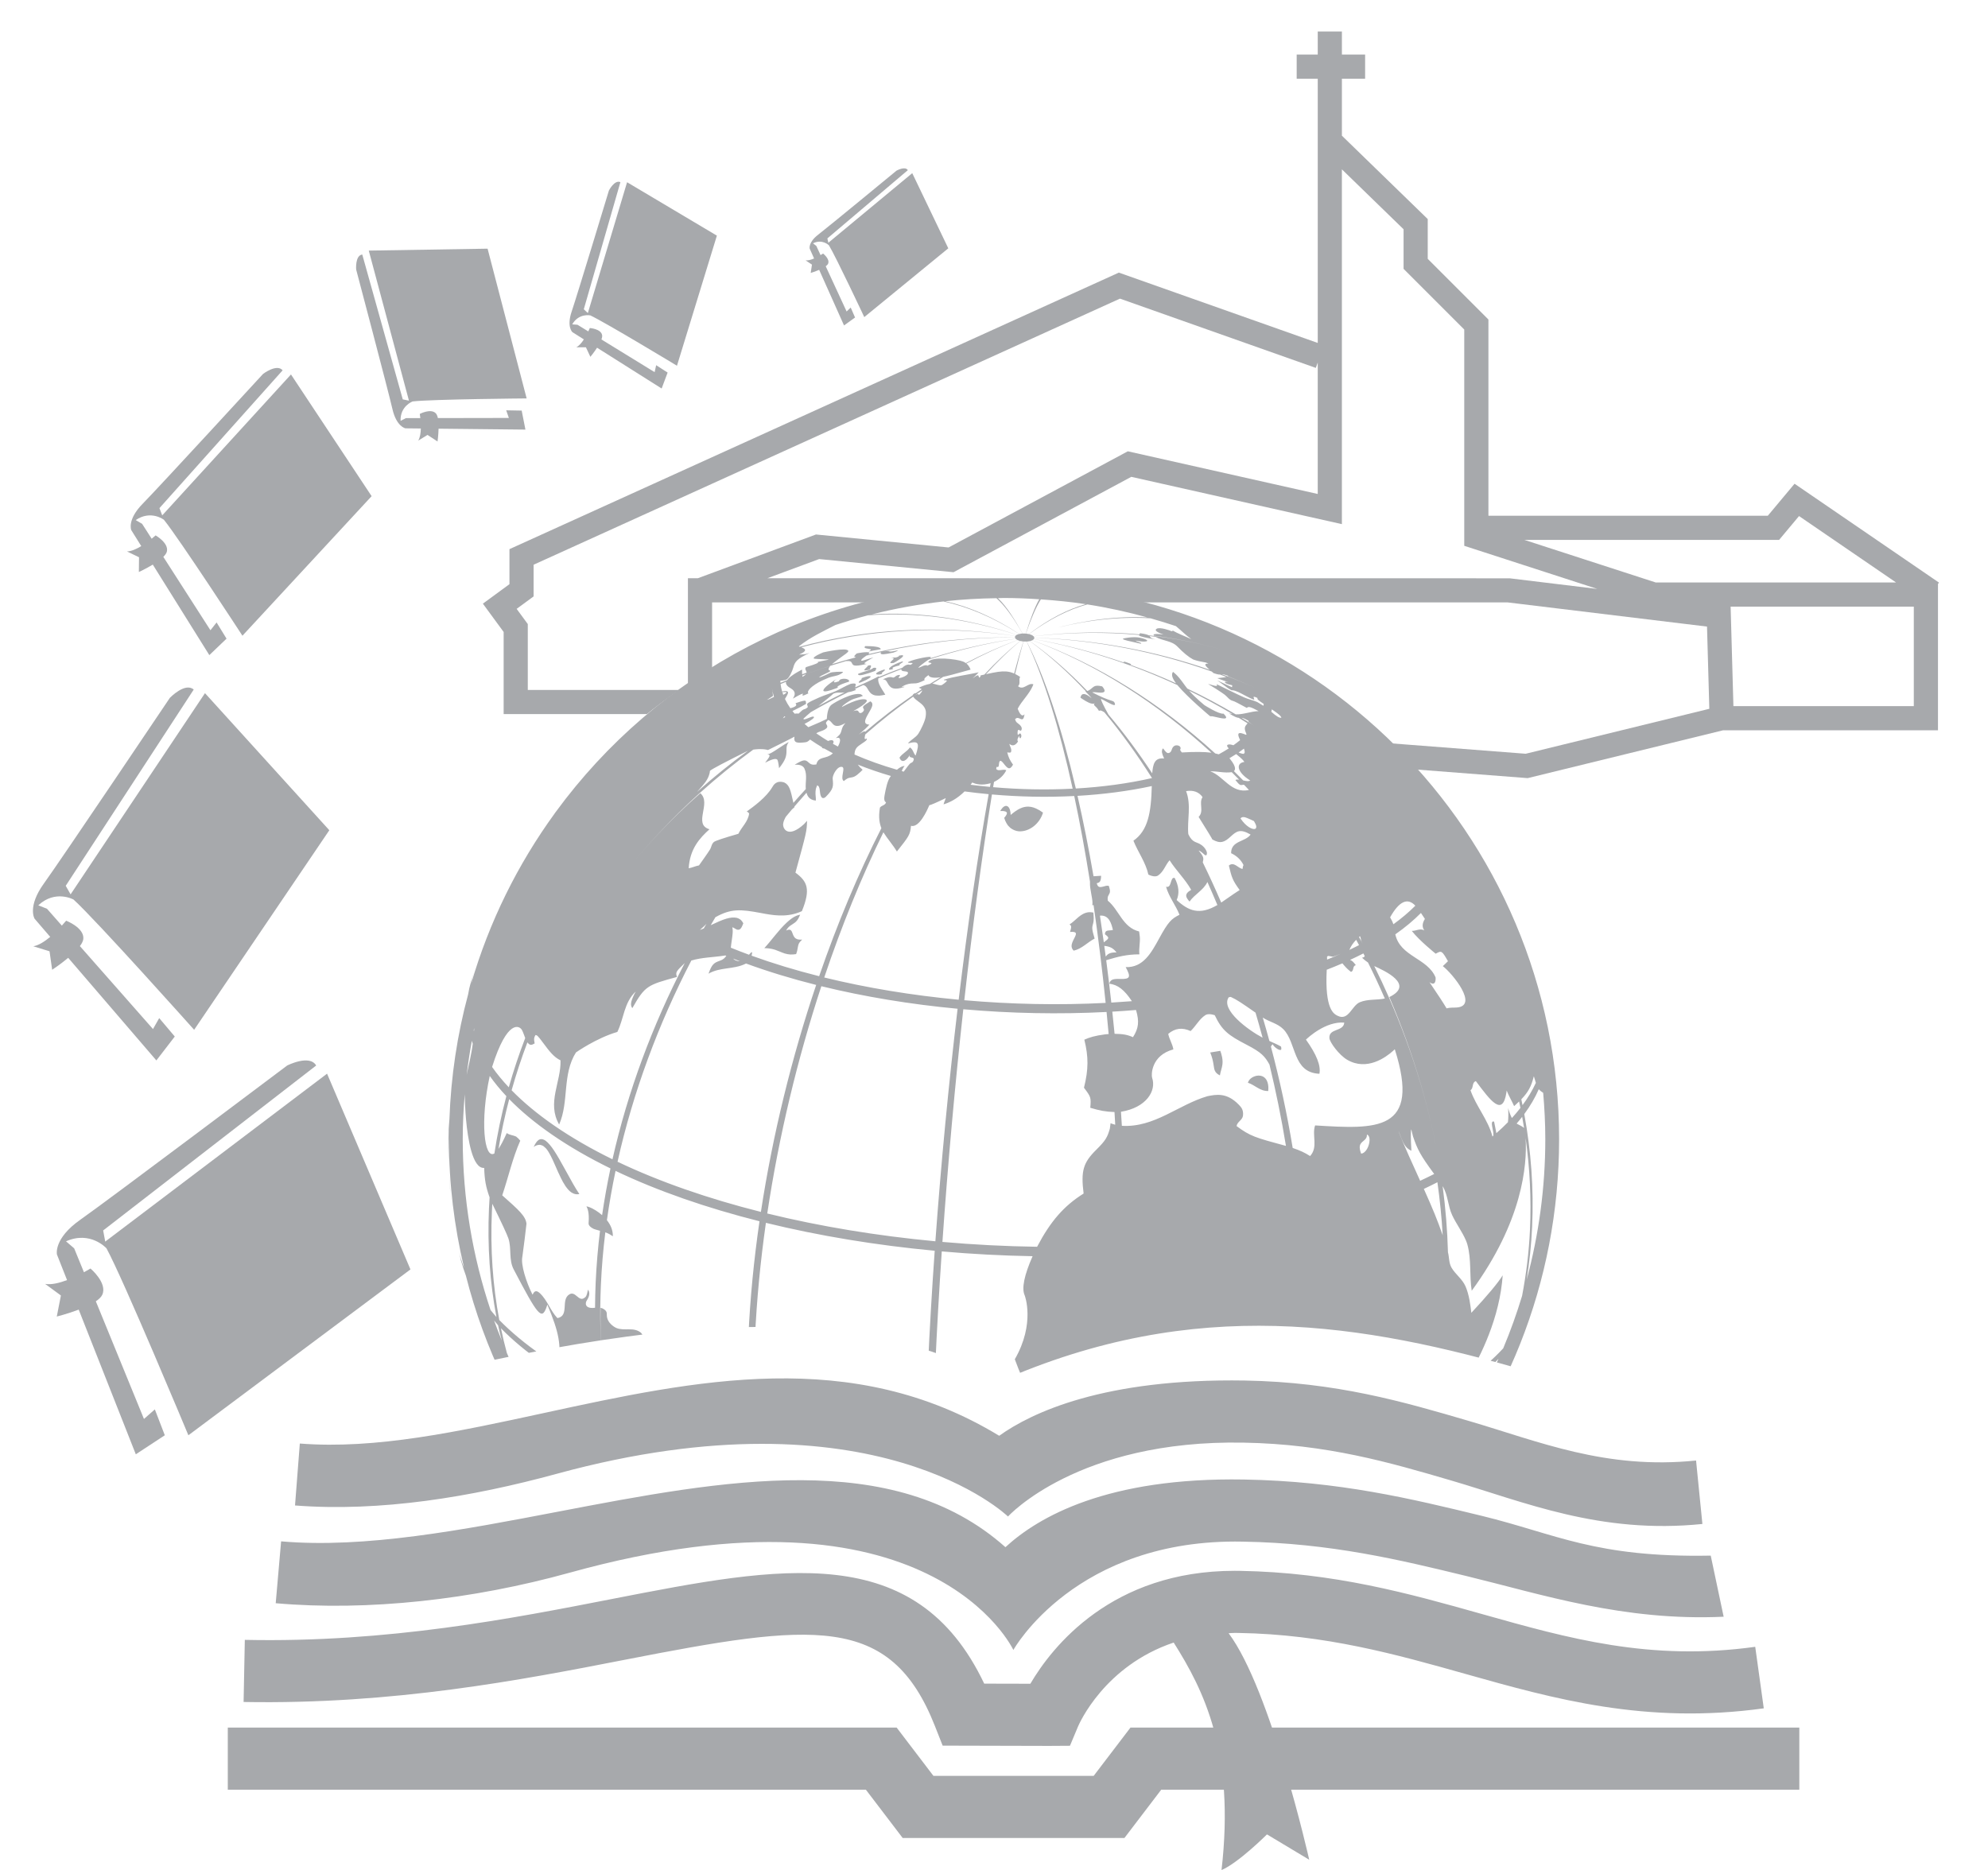 <?xml version="1.0" encoding="UTF-8"?><svg id="Layer_2" xmlns="http://www.w3.org/2000/svg" xmlns:xlink="http://www.w3.org/1999/xlink" viewBox="0 0 3100.86 2917.39"><defs><style>.cls-1{fill:none;}.cls-2{clip-path:url(#clippath);}.cls-3{fill:#a7a9ac;}.cls-4{clip-path:url(#clippath-1);}</style><clipPath id="clippath"><path class="cls-1" d="M481.72,2173.75c136.64,8.99,725.53-224.76,1076.16-17.98,306.6-135.82,569.03-91.2,826.2-16.38,257.16,74.82,304.46,11.89,304.46,11.89V758.32H330.62l151.09,1415.44Z"/></clipPath><clipPath id="clippath-1"><path class="cls-1" d="M0,0V2901.46H3100.86V0H0ZM1558.09,2668.77c-482.88,0-874.33-391.45-874.33-874.33s391.45-874.33,874.33-874.33,874.33,391.45,874.33,874.33-391.45,874.33-874.33,874.33Z"/></clipPath></defs><g id="Layer_1-2"><g class="cls-2"><path class="cls-3" d="M1332.41,1023.62h0Zm.04-.12h0Zm.02-.05h0Zm16.03-13.81h0Zm0-.02h0Zm0,0h0Zm-100.87,36.67h0s.04-.02,.06-.03c-.02,.01-.04,.02-.06,.03Zm2.85-1.5h0s.05-.02,.07-.03c-.02,.01-.05,.02-.07,.03Zm18.74-18.2h0Zm15.01-8.86h0s.06-.02,.09-.04l-.09,.04Zm68.58-5.92c4.52,.79,5.46,.96,5.52,1.85-.07,.41-.49,.82-1.03,1.24-.39,.3-1.02,.7-1.81,1.15-.24,.14-.41,.26-.67,.4,4.78-1.05,8.91-1.96,16.9-3.18,.58-.1,1.35-.26,1.93-.37,0-.08,.02-.18,.02-.26-.03-3.85-12.99-4.7-23.85-4.72-.91,.75-1.17,1.19-1.3,1.65-.2,1.21,1.49,1.76,4.3,2.25Zm-75.37,8.94h0c.19-.09,.43-.21,.62-.3-.19,.09-.43,.21-.62,.3Zm-6.16,3.5h0c.09-.06,.21-.15,.29-.21-.09,.06-.21,.15-.29,.21Zm.29-.21h0c.09-.06,.22-.15,.32-.22-.09,.07-.22,.15-.32,.22Zm631.8,615.33c-.32,.06-.65,.11-.97,.16-.32,.05-.65,.11-.97,.16-.32,.06-.65,.11-.97,.16-.32,.05-.65,.11-.98,.16s-.65,.11-.98,.16c-.33,.05-.65,.11-.98,.16-.33,.05-.65,.11-.98,.16-.33,.05-.65,.11-.98,.16-.33,.05-.65,.11-.98,.16-.33,.05-.66,.11-.98,.16s-.66,.11-.98,.16c-.33,.05-.66,.11-.98,.16s-.66,.11-.99,.16-.66,.11-.99,.16c-.33,.05-.66,.1-.99,.16s-.66,.1-.99,.16c3.23,8.24,4.28,12.99,5.4,20.51,.41,2.75,.83,5.6,1.68,7.6,1.53,3.63,3.99,5.49,8,7.66,.85-5.7,3.16-11.07,3.88-16.8,.32-2.56,.56-6.16-.38-11.3-.78-4.25-2-7.71-2.89-10.23Zm-592.4-613.23c2.69-1.89,5.39-3.77,7.98-5.79-2.79,2.17-5.69,4.17-8.58,6.21,.18-.13,.42-.29,.6-.42Zm648.68,652.16c-3.25,.78-11.05,3.39-13.19,10.84,10.92,3.43,19.15,13.52,31.73,12.84,.18-2.53,.42-6-.25-10.02-1.74-10.33-8.57-15.43-18.29-13.66Zm-649.96-651.26c.11-.08,.22-.16,.34-.24-.1,.07-.2,.14-.29,.21l-.04,.03Zm38.88-17.69h0v0Zm-91.93,35.79c-.02-.05-.05-.12-.07-.17,.02,.05,.05,.12,.07,.17h0Zm94.26-33.73h0c-.06-.02-.14-.04-.19-.05,.06,.02,.14,.04,.19,.05Zm-103.41,34.95h0s.04-.02,.06-.03c-.02,.01-.04,.02-.06,.03Zm62.83-19.77l.04-.03c-.11,.08-.22,.16-.34,.24,.1-.07,.2-.14,.29-.21Zm-608.38,828.51l2.74,26.7c-2.18-18.42-3.57-37.05-4.31-55.83,.45,9.73,.73,19.5,1.57,29.13Zm607.08-827.58c.22-.16,.45-.32,.67-.48-.21,.15-.42,.3-.63,.45-.01,0-.03,.02-.04,.03Zm26.96-7.78l-.03,.03,.03-.02,.02-.03-.02,.02Zm12.62-10.48h0v0Zm1.47-1.36h.09s-.06,0-.09,0Zm-1.27,1.02h0v0Zm-92.53,35.16c-.01-.05-.03-.13-.04-.18,.01,.05,.02,.13,.04,.18h0Zm94.14-36.18h.09s-.06,0-.09,0Zm23.24,4.59h0Zm-21.79-4.58s-.06,0-.08,0h-.08s.06,0,.08,0h.08Zm-.36,3.64h0c-.06-.01-.14-.03-.21-.05,.06,.01,.14,.03,.21,.05Zm-.83-3.65h.09s-.06,0-.09,0Zm-138.43,177.05h0q1.42,1.25,2.82,12.53c.03,.27,.09,.63,.12,.9,10.1-12.71,11.68-18.57,11.56-27.67-.07-5.61,.22-8.37,3.51-13.2-4.52,2.44-6.75,3.83-15.88,9.91-10.66,7.09-13.95,8.87-17.61,9.52,.81,.01,1.36,.09,1.82,.2,.07,.02,.15,.03,.22,.05,.42,.12,.74,.28,1,.47,.53,.47,.57,1.14,.48,1.73-.07,.42-.22,.88-.49,1.42-.71,1.34-1.59,2.57-2.49,3.78-.71,.98-1.46,1.99-2.44,3.29,.09-.11,.2-.27,.29-.38,.83-1.1,1.45-1.95,2.09-2.81-1.28,1.73-2.61,3.43-3.81,5.22,14.61-7.86,17.56-5.81,18.82-4.94Zm-12.36-4.32s-.06,.09-.09,.14c.28-.55,.42-.99,.48-1.4-.09,.62-.34,1.16-.39,1.26Zm577.01-189.14h0Zm-.19-.27s0-.02-.01-.02v.02h.01Zm-493.36,176.16h0Zm488.44-173.28h.02s-.01,0-.02,0Zm-836.58,925.85h0s.1,.02,.15,.04c-.04-.01-.1-.02-.15-.04Zm841.6-916.24s.11,.02,.16,.04c-.02,0-.06-.01-.08-.02l-.08-.02Zm1.89,.41s.06,.01,.08,.02h0l-.08-.02Zm-27.1-7.13s.01,.02,.02,.03l-.02-.03h0Zm22.9,6.22h.04s-.06,0-.09-.01c0,0,.03,0,.04,.01Zm-527.65,43.5h0s.04-.02,.06-.03c-.02,.01-.04,.02-.06,.03Zm-323.22,869.08s-.1-.07-.14-.09c.04,.03,.1,.07,.14,.09h0Zm-.71-.49s-.1-.07-.14-.1c.04,.03,.1,.07,.14,.1h0Zm9.97,4.1s-.1-.02-.14-.03c.04,.01,.1,.02,.14,.04h0Zm-10.39-4.41s-.1-.07-.14-.11c.04,.03,.1,.07,.14,.11h0Zm324.54-868.39h0s.04-.02,.06-.03c-.02,.01-.04,.02-.06,.03Zm-.7,.38h0s.04-.02,.06-.03c-.02,.01-.04,.02-.06,.03Zm-321.71,869.42s-.1-.06-.14-.08c.04,.02,.1,.06,.14,.08h0Zm.88,.47c-.09-.05-.21-.11-.3-.15,.04,.02,.1,.05,.15,.08,.04,.02,.1,.05,.15,.08Zm-49.28-76.32c-.47-.91-.91-1.92-1.37-2.86-.17-.35-.36-.67-.53-1.03,.63,1.3,1.26,2.64,1.9,3.89Zm913.03-841.5h0Zm-922.37,799.99h0c.07,.11,.15,.25,.22,.35-.07-.11-.15-.24-.22-.35Zm922.38-799.98h0Zm-858.72,890.12c-.07-.05-.17-.11-.25-.16,.08,.05,.18,.12,.25,.17h0Zm1.01,.67c-.07-.05-.18-.12-.25-.17,.15,.1,.35,.24,.51,.34-.08-.05-.18-.12-.25-.17Zm847.21-885.73s.06,.01,.08,.02h0l-.08-.02Zm-907.93,801.45c-.07-.11-.16-.26-.22-.37,.13,.22,.31,.53,.44,.75-.07-.11-.15-.26-.22-.38Zm918.44-806.49h0Zm-10.43,5.06s.06,.01,.08,.02c.02,0,.06,.01,.08,.02-.02,0-.06-.01-.08-.02l-.08-.02Zm1.15-.67h0Zm0,.49c-.16,.16-.36,.23-.56,.3,.2-.07,.4-.14,.55-.29h.01Zm-496.87,163.3h0Zm-89.68,22.52h0l.02-.03-.02,.03Zm558.06-193.21c.01,.11,.03,.25,.04,.36,.97,1.45,8.85,3.17,27.88,7.33,.58-.21,.69-.34,.63-.68-.44-.68-2.06-1.27-5.28-2.45-1.02-.37-1.56-.6-2.07-.83-.16-.07-.39-.16-.52-.22,.02,.01,.03,.02,.05,.03-.04-.02-.07-.04-.11-.06,.01,0,.04,.02,.05,.02-.18-.09-.26-.17-.4-.26-.21-.13-.47-.27-.6-.4,1.47,.27,2.65,.42,3.95,.62-.53-.08-.81-.07-1.37-.17,.3,.05,.7,.11,1,.16,.5,.08,.75,.07,1.22,.14,1.82,.27,3.43,.45,4.89,.57,.39,.03,.94,.12,1.31,.14-.27-.02-.72-.09-1.01-.11,.45,.03,.97,.09,1.38,.11-.15,0-.21,.01-.37,0,.23,.01,.38,0,.6,.02,.86,.04,1.55,0,2.25-.02,2.5-.07,3.8-.43,4.15-.93,.06-.05,.2-.06,.25-.11-.02-.1-.04-.21-.06-.33,0-.05,.08-.09,.06-.14-.02-.05-.06-.12-.08-.17,.01,.03-.03,.06-.02,.08-.01-.06-.02-.12-.03-.18-.9-1.2-4.74-3.01-12.83-4.5-8.34-1.51-23.96,.84-24.95,1.98Zm-857.81,849.99c-3.53-6.17-7.31-13.07-11.37-20.48-14.88-27.2-22.52-39.67-31.29-46.49-9.73-6.61-14.53,1.18-18.62,9.72,1.73-1.3,3.34-2.05,4.92-2.61,.77-.26,1.45-.35,2.13-.47,1.01-.17,2-.29,2.95-.17,.12,.01,.23,.02,.35,.03-.05,0-.1-.04-.15-.04,.3,.04,.6,.04,.89,.11-.24-.05-.5-.04-.74-.07,.53,.08,1.12,.3,1.67,.47,1.02,.33,2.04,.68,3,1.31,.85,.6,1.64,1.35,2.43,2.09,.65,.61,1.32,1.09,1.94,1.81,1.2,1.38,2.37,3.08,3.55,4.94-.05-.08-.1-.18-.15-.26,.25,.39,.52,.71,.77,1.12-.21-.34-.41-.54-.62-.86,.74,1.2,1.5,2.54,2.27,3.94,.59,1.07,1.17,2.18,1.75,3.32,.83,1.64,1.66,3.31,2.54,5.18-.27-.57-.58-1.33-.84-1.88,1.17,2.48,2.31,5.09,3.45,7.67,.59,1.32,1.14,2.52,1.75,3.94,2.77,6.43,5.61,12.83,8.56,18.79,.89,1.81,1.79,3.59,2.72,5.29-.43-.8-.88-1.53-1.31-2.36,.48,.93,.98,1.79,1.47,2.69,.12,.22,.24,.44,.36,.65,.5,.89,.98,1.81,1.49,2.66-.45-.75-.88-1.59-1.32-2.38,1.13,2.01,2.29,3.9,3.48,5.68-.3-.45-.61-.9-.91-1.37,.38,.59,.75,1.18,1.14,1.74,.1,.15,.2,.31,.3,.46,.31,.45,.61,.93,.92,1.35-.27-.36-.52-.8-.78-1.18,1.28,1.84,2.59,3.49,3.95,4.98-.63-.69-1.24-1.44-1.85-2.2,.85,1.06,1.69,2.14,2.57,3.05-.09-.09-.17-.22-.27-.32,1.48,1.57,3.01,2.88,4.6,3.94-.07-.05-.14-.06-.21-.11,.09,.06,.18,.1,.26,.16,.28,.18,.58,.27,.86,.44,.97,.57,1.93,1.19,2.95,1.54,.12,.04,.29,.1,.42,.14-1.16-.39-2.25-1.03-3.34-1.67,3.17,1.87,6.56,2.77,10.27,2.11,.32-.06,.74-.16,1.06-.22-3-4.33-6.22-9.65-9.68-15.66-.1-.17-.2-.34-.3-.51Zm886.36-842.99h0Zm-408.72,50.57c-.05,.09-.09,.18-.13,.27,.06-.09,.19-.14,.14-.29v.02Zm2.32-34.8h0Zm5.67,25.26h0Zm-5.64-25.17h0Zm-149.07,468.26h0s-.04-.01-.06-.02l.06,.02Zm149.03-469.03h0v0Zm5.36,25.9h0Zm-5.35-25.25h0Zm-.02-.38h0v0Zm-35.16,33.23h0Zm18.66-8.87c-.03,.05-.06,.13-.09,.18h0c.03-.05,.06-.13,.09-.18Zm-11.02-6.22c-.75,.15-1.75,.35-2.5,.51,.75-.15,1.75-.35,2.5-.5h0Zm8.42,8.07c.6-.15,1.39-.34,1.99-.49,.5-1.44,1.37-2.71,1.83-4.17,.39-1.24,.25-1.62,.12-1.99h0v-.02h-.01v-.02s-.06-.05-.08-.08c0,0,.03,0,.04,.01,0-.01-.03,0-.03,0-.19-.23-.51-.47-1.27-.51-.11,0-.24,0-.37,0,.02,0,.03,.01,.04,.01-.05,0-.12,0-.17,.01,.04,0,.1-.02,.13-.02-.18,0-.33,.02-.52,.05-.36,.04-.83,.16-1.33,.29-.24,.06-.49,.09-.71,.16,.22-.07,.32-.05,.52-.1-.45,.12-.83,.2-1.41,.4,.02,.03,.05,.07,.07,.1,.03,.31-.15,.64-.49,1.06-.2,.24-.63,.66-1.04,1.06-.37,.36-.59,.6-1.15,1.12,.16-.15,.38-.35,.55-.51,.04-.03,.03-.03,.07-.07-.04,.03-.03,.03-.07,.07-1.15,1.05-2.33,2.14-2.81,2.92-1.05,1.69,.89,1.91,6.11,.71Zm11.97-2.86h0Zm12.55,2.29h0Zm-68.47,7.19h0Zm-.08,.04h0Zm-84.58,13.15v0h0Zm79.64-6.07l-.05,.03s.07-.04,.1-.06c-.02,0-.03,.02-.05,.03Zm-79.6,5.7h0v0Zm.04,1.75h0Zm84.4-14.47h0Zm-4.17,6.64c-.29,.16-.57,.33-.84,.5h0c-.11,.07-.22,.12-.32,.19l-.03,.02c.41-.25,.83-.5,1.25-.74l-.05,.02Zm-21.95,18.38v.04c-.02,.14-.08,.58,.16,.96-.17-.28-.22-.59-.16-1Zm.24,1.11c.06,.06,.26,.05,.34,.1,.36,.25,.87,.42,1.61,.49,.24,.02,.51,.02,.79,.01-.09,0-.11-.04-.2-.04,.24,0,.54-.02,.83-.04-.19,.01-.46,.08-.63,.09,.3,0,.68-.07,1.02-.11,.6-.06,1.27-.16,2.08-.32,.51-.1,1.05-.22,1.63-.37-.25,.06-.42,.07-.65,.12,.59-.13,1.24-.3,1.94-.49-.41,.11-.91,.28-1.29,.37,.69-.17,1.41-.38,2.15-.59,.74-.21,1.49-.43,2.34-.71,.65-.21,1.29-.41,1.99-.65-.47,.16-.89,.27-1.35,.42,1.61-.52,3.5-1.19,5.56-1.95-1.44,.53-2.96,1.1-4.21,1.52,1.72-.58,3.48-1.23,5.27-1.89,.48-.18,.74-.24,1.25-.44h0c.33-.13,.72-.28,1.11-.43,.09-.03,.17-.06,.25-.09-.08,.03-.12,.04-.2,.07,.56-.22,1.13-.44,1.62-.62-.44-.02-1.49-.07-1.78-.48,.81-3.04,14.15-7.28,18.22-8.51,.29-.98,.25-1.51-.19-2.28h-.01v-.02h-.01v-.02h-.01v-.02l-.04-.05c-.49-.62-1.5-.95-2.47-1.3,.61,.23,1.37,.33,1.84,.66-.46-.36-1.34-.54-2.08-.79-.37-.12-.62-.3-1.03-.39-.24-.05-.39-.13-.64-.17,.16,.03,.26,.12,.42,.15-1.25-.25-2.62-.36-3.99-.3,.09,0,.17,0,.26,0-.19,0-.36-.03-.55-.02-.03,0-.05,0-.08,0-.26,.01-.49-.01-.75,.01,.22-.02,.44,.02,.65,0-1.27,.08-2.41,.39-3.47,.71,.15-.05,.3-.1,.46-.15-.44,.12-.95,.16-1.33,.32-.04,.01-.09,.02-.12,.03-.17,.08-.3,.16-.45,.25,.07-.04,.2-.05,.28-.09-.47,.21-.59,.56-.92,.83,.26-.23,.31-.56,.64-.75-.44,.24-.54,.61-.83,.92-.34,.33-.96,.56-1.06,.96-.02,.1-.01,.22-.01,.33,0,.02-.04,.03-.04,.05,0,.12,.01,.28,.02,.4-.53,.19-1.25,.45-1.78,.65-2.03,.66-5.43,1.77-6.11,.73-.06-.45-.25-1.82,4.21-4.92l-.13,.08c-13.17,7.93-22.14,16.11-20.42,18.62,.06,.05,.2,.07,.26,.12-.04-.04-.17,0-.21-.05Zm17.36-16.83h0s.08-.05,.12-.07c-.04,.02-.08,.05-.12,.07Zm1.05-.66h0s.08-.05,.12-.07c-.04,.02-.08,.05-.12,.07Zm2.25-1.39h0Zm94.96-43.79h0l.07-.07s-.05,.05-.07,.07Zm2.67,18.09c.32-.11,.74-.26,1.06-.38-.32,.11-.74,.26-1.06,.38h0Zm-11.53,10.8c.71-.23,1.41-.49,2.1-.77-.38-.2-.76-.42-1.06-.73,0,0-.02-.01-.02-.01,0,0,0,0-.06-.08-.51-.87,.5-2.13,11.83-4.89-.93-.08-1.07-.19-1.29-.37-.31-.53,.61-1.22,2.79-2.56,2.28-1.41,3.12-1.99,2.88-2.5-.2-.18-.33-.28-1.23-.37-18.1,5.86-21.31,11.18-20.43,12.45,.79,.84,3.16,.26,4.49-.16Zm-2.53-10.13h0Zm-.02-.03h0Zm4.07,9.62h0Zm15.46-10.76h0Zm.22-.34h0v0Zm-14.59,1.68s.07-.01,.1-.02c.48-.24,1.59-.9,2.43-1.37-.45,.25-.89,.56-1.33,.8,.11-.06,.25-.14,.36-.19,.46-.25,1.11-.67,1.64-.98,.68-.39,1.15-.67,1.98-1.18,.47-.29,.84-.5,1.32-.82-.35,.23-.71,.42-1.06,.64,1.9-1.2,4.02-2.6,6.32-4.44,2.91-2.43,3.16-3.33,2.99-3.93-.65-1.04-3.57-.52-6.51,.11-.18,.34,.04,.81-.34,1.09-.31,.23-.97,.71-2.96,1.32q-2.43,.75-3.16,.56c-1.16-.29-2.22-.1-5.84,.81,1.53-.12,3.63-.28,4.08,.48,.13,.82-.59,1.52-2.67,3.42-1.03,.94-1.72,1.65-2.13,2.22-.03,.05-.09,.07-.12,.12-.01,.02-.03,.05-.04,.07,.03-.04,.12-.12,.15-.16-.35,.5-.51,.91-.36,1.25,.39,.62,2.08,.69,5.16,.22Zm11.51-7.36c.08-.06,.18-.15,.25-.21-.63,.52-1.44,1.05-2.16,1.58,.64-.47,1.3-.88,1.9-1.37Zm3.03,5.36l-.02-.02h0l.02,.02Zm369.47-44.42c.22,.64-.12,1.05-.72,1.8,4.82,.48,9.65,.97,14.47,1.5-1.44-.83-4.36-2.07-12.99-3.2-.23-.03-.53-.07-.76-.1Zm-370.4,37.17c-.58,.6-1.2,1.14-1.84,1.67,.02-.02,.05-.04,.07-.06,.62-.51,1.21-1.04,1.77-1.62Zm-15,18.77h0Zm-5.7,.59h0Zm-45.61,20.75h0Zm45.65-20.72h0Zm-29.04,11.83c.03-.05,.07-.12,.1-.17-.03,.05-.07,.12-.1,.17h0Zm-18.16,8.59h0Zm3.68-6.66h0c.3,.07,.59,.16,.82,.38,.26,.7,.2,.75-3.12,3.63-.09,.08-.1,.11-.18,.19,.05-.05,.03-.05,.09-.11-.05,.04-.05,.08-.1,.12-.77,.69-1.17,1.2-1.32,1.59-.03,.07-.17,.16-.19,.22v.05c0-.06,.16-.17,.18-.23-.08,.24-.19,.48-.07,.65,.85,.88,1.5,.61,4.27-.54,11.65-4.86,14.98-7.77,14.21-8.89-.07-.08-1.95-2.02-14.58,2.94Zm-2.29,6.95h0s-.02,0-.02,0h.02Zm.39-.08h0Zm22.23-17.84c.49-.17,1.13-.41,1.62-.58,.14-1.52,2.08-2.5,1.27-4.3-.78-1.04-4.28-.35-4.31-.34-.15,.05-.28,.22-.4,.32-2.2,1.73-4.87,2.71-7.42,3.56-5.33,1.78-10.82,3.11-15.97,5.43-.05,.45-.07,.75,.18,1.21,1.77,2.43,10.89-.22,25.03-5.29Zm23.18-2.8h0Zm-20.15,7.03c.03,.06,.05,.13,.08,.17,1.07,1.17,5.19,1.1,9.2-.15,.22-.07,.5-.17,.72-.24-1.06-.08-1.36-.3-1.44-.43-.13-.19,.04-.47,.19-.74,.08-.15,.13-.3,.29-.47-.05,.06-.18,.15-.22,.2,.05-.06,.18-.17,.24-.23-.01,.01-.01,.02-.01,.02,.06-.07,.21-.19,.3-.28,.24-.24,.59-.53,.97-.84,.41-.33,.63-.53,1.27-1.03,.39-.3,1.04-.8,1.51-1.28-.15,.14-.73,.58-1,.81,.33-.27,.82-.64,1.01-.83-.01,.01,0,.02-.01,.03,.02-.02,.03-.04,.05-.06,.06-.07,.06-.13,.11-.19,.18-.22,.33-.41,.4-.66l-.09-.25v0s-.02-.03-.03-.04c-.03-.03-.07-.04-.1-.06-.06-.04-.11-.09-.24-.14-.02,0-.04-.03-.07-.04,.02,0,.04,.03,.06,.04-.19-.07-.46-.15-.94-.2-.83,.27-1.46,.51-2.19,.77,.27-.1,.4-.17,.69-.27-.24,.08-.57,.2-.81,.28-.25,.09-.35,.15-.59,.24-1.72,.62-3.24,1.21-4.4,1.73-.03,.01-.07,.03-.11,.04-.13,.06-.22,.11-.35,.17-.16,.07-.26,.13-.4,.21-.86,.42-1.56,.81-2.11,1.16-.18,.12-.42,.24-.58,.35,.07-.05,.22-.12,.29-.17-.12,.09-.28,.18-.39,.26,.05-.03,.05-.06,.1-.09-.09,.07-.15,.12-.24,.19-.46,.36-.74,.66-.93,.93h0c-.08,.12-.13,.22-.17,.31,.02-.06-.02-.09,.01-.15-.06,.1-.04,.16-.06,.24-.08,.22-.1,.41-.07,.55,0,.01-.01,.04,0,.06,.01,.04,.04,.08,.06,.11,0-.01,.01-.04,0-.05Zm-27.89,1.28h0Zm28-1.07h0Zm13.46-6.66h0Zm-41.51,7.68h0Zm399.64,47.27h0Zm-52.1-14.67h0c.03-.05,.07-.12,.1-.18-.03,.05-.07,.13-.1,.18Zm34.49-5.1h0Zm-1.77-9.38s-.05-.01-.08-.02c.02,0,.05,.01,.08,.02h0Zm-.3-.07h0l.07,.02s-.05-.01-.07-.02Zm-403.92-22.53h0Zm405.95,31.99h0Zm-2.76-9.62h0s.05,.01,.07,.02c-.02,0-.05-.01-.07-.02Zm-28.32,12.26c-.08,.01-.17,.02-.25,.04,.08-.02,.16-.03,.25-.04h0Zm17.24,14.74h0Zm-.31,.09h0Zm1.82-27.43c-.07,.02-.14,.04-.22,.06,.07-.02,.15-.05,.22-.07h0Zm9.43,.31s-.05,0-.07-.01c.02,0,.05,.01,.05,.01h.02Zm5.01,6.18h0c.02,.08,.04,.19,.06,.27-.02-.08-.04-.19-.06-.27Zm-482.85,412.07h0s-.11,.01-.15,.02c.05,0,.11-.01,.15-.02Zm.31-.04h0s-.11,.01-.16,.02c.05,0,.11-.01,.16-.02Zm.79-.12h0l-.16,.02s.11-.02,.16-.02Zm-1.56,.22h0s-.11,.01-.15,.02c.05,0,.11-.01,.15-.02Zm-15.04-1.18l.06,.02h0s-.04-.01-.06-.02Zm1.05,.3h0s-.04-.01-.06-.02l.06,.02Zm470.33-409.99h0Zm-469.42,373.62h0Zm18.51,14.02c.24,.05,.48,.11,.73,.15-.39-.06-.77-.12-1.12-.21,.12,.03,.27,.03,.39,.06-.16-.04-.33-.06-.48-.1-1.13-.29-2.08-.7-2.9-1.22-.05-.03-.11-.06-.16-.09,.05,.03,.1,.06,.14,.08-.24-.15-.53-.26-.74-.43,.17,.14,.41,.22,.6,.35-.19-.13-.43-.22-.62-.36-.88-.69-1.59-1.52-2.18-2.44-.06-.1-.15-.16-.21-.26-.65-1.07-1.17-2.25-1.65-3.47-1.82-4.98-2.2-6.01-4.45-7.06-1.63-.44-3.43-.12-6.2,1.12,2.86-4.67,4.3-6.29,9.72-9.63,6.16-3.8,8.52-6.24,12.29-15.11-4.8,.96-10.8,2.8-21.19,12.5-12.91,12.05-22.83,26.72-34.72,39.68,1.46,.01,3.54,.09,5.8,.3,.66,.06,1.42,.21,2.13,.31,2.58,.35,5.4,.84,8.74,1.93,5.11,1.72,9.94,4.14,15.07,5.8,5.97,1.82,11.12,2.11,17.76,1,.15-.35,.3-.7,.45-1.05,2.03-4.91,1.78-10.4,3.84-15.31,.78-1.87,3.56-4.65,5.21-6.31-2.11,.24-3.73,.13-5.24-.08-.35-.05-.71-.08-1.03-.15Zm450.94-387.65h.04s.02-.01,.07-.02c-.04,0-.07,.01-.11,.02Zm11.92-7.55c-.67,.24-1.3,.55-1.89,.93,.64-.4,1.32-.73,2.04-.98l-.14,.05Zm-481.08,381.05h0Zm.05-.02h0Zm493.88-371.24h0Zm-320.38-65.2h0Zm-.04-.04h0Zm.03,.03h0Zm113.68,29.66c-1.86-4.39-3.75-7.13-6.55-9.46-12.14,6.52-24.19,13.43-36.13,20.72q7.81-1.42,41.59-10.95c.33-.09,.77-.21,1.09-.31Zm-142.77,9.77c-.06,.09-.06,.21-.14,.29h0c.04-.11,.09-.2,.14-.29Zm2.45-35.12c.38,2.19,5.32,1.91,19.58-1.11,.84-.19,6.95-2.51,7.1-3.13l-.02-.05c-.19-.18-.44-.21-.68-.25-9,1.91-10.78,2.04-12.25,1.47-1.43-.55-2.77-.71-8.91,.19-1.55,.34-3.1,.68-4.66,1.15-.08,.57-.21,1.14-.16,1.73Zm26.15-4.5h0Zm-104.73,31.72h0Zm0,.01h0Zm-.01-.02h0Zm-.33-.24h0Zm.33,.23h0Zm105.25-31.48h0Zm285.03,72.97h0c.01-.07,.03-.16,.05-.23-.01,.07-.03,.16-.05,.23Zm-109.95,175.73c-.05-.16-.12-.38-.17-.55,.05,.16,.12,.38,.17,.55h0Zm-5.87-6.51h0Zm7.26,13.87h0l.05-.04s-.03,.03-.05,.04Zm1.12-.94l-.05,.04s.06-.05,.09-.08l-.05,.04Zm107.4-181.92h0c.01-.07,.03-.16,.04-.23-.01,.07-.03,.16-.04,.23Zm-115.88,168.99h0Zm21,39.76h0Zm-20.79-39.74h0Zm34.47,1.17h0Zm64.05,183.91c3.2,1.52,3.37,3.69,.91,11.6,11.69-.97,10.18,2.96,6.51,10-4.71,9.02-5.95,13.94-.87,19.22,12.88-2.84,21.49-13.09,32.69-18.85-4.49-14.77-4.08-17.46-2.72-22.14,.79-2.71,1.87-6.43,.96-16.13-.07-.7-.17-1.62-.24-2.31-2.85-.52-4.41-.65-6.94-.58-13.31,1.32-20.17,12.85-30.29,19.2Zm-41.35-174.31h0v0Zm-.16,.52h0v0Zm-18.27-9.65c.18,.04,.42,.08,.61,.12-.18-.04-.43-.09-.61-.12-.08-.01-.17-.03-.26-.05-.02,0-.03,0-.05,0-.11-.02-.21-.04-.3-.05,.09,.02,.19,.03,.29,.05-1.47-.26-2.77-.37-3.95-.41-8.53-.2-16.8,3.68-27.65,12.98-.47-12.83-5.25-13.82-6.82-14.14h0c-4.7-.17-8.14,5.77-9.43,8,1.53-.02,3.06-.01,4.59,.07,.7,.05,1.27,.21,1.91,.32,.77,.14,1.46,.31,2,.54,.51,.22,.86,.54,1.19,.88,.22,.23,.48,.45,.59,.74,.23,.63,.13,1.46-.24,2.45-.13,.33-.27,.65-.44,.97-.68,1.29-1.65,2.77-3.42,4.71,.46,1.63,1.05,2.97,1.62,4.35-.18-.42-.43-.72-.6-1.16,.12,.33,.29,.76,.42,1.09,.12,.3,.3,.45,.43,.73,.79,1.83,1.66,3.43,2.6,4.85,.18,.28,.34,.62,.53,.89,.29,.4,.58,.76,.88,1.13,.26,.33,.53,.58,.8,.89,.85,.97,1.71,1.88,2.6,2.62,.48,.41,.99,.78,1.5,1.15-.05-.04-.1-.1-.15-.14,.1,.07,.2,.15,.3,.22-.04-.03-.1-.05-.14-.08,.75,.54,1.49,.98,2.25,1.4,.74,.4,1.49,.81,2.21,1.11,.44,.18,.84,.41,1.29,.56-.24-.09-.49-.25-.73-.35,.57,.22,1.11,.37,1.66,.54-.29-.09-.64-.09-.93-.19,2.11,.74,4.17,1.21,6.04,1.36,.26,.02,.62,.04,.88,.06-.09,0-.16-.04-.24-.05,.15,.02,.35,.05,.49,.06,15.86,.47,31.66-12.04,36.76-29.09v-.03l.02-.03v-.03l.02-.03c-8.36-5.97-14.31-8.14-18.75-8.93,.09,.02,.17,.03,.25,.04Zm-42.32-347.47c-287.17,0-541.55,139.91-699.06,355.17l-2.36,3.15c.28-.36,.64-.78,.92-1.13-57.99,79.73-102.63,169.71-130.82,266.75,1.16-6.2,2.58-12.37,4.53-18.49l-4.94,16.07c-1.81,6.08-3.09,12.21-4.12,18.36-16.87,62.55-26.84,127.88-29.19,195.18-.3,4.69-.85,9.32-1.06,14.03-.95,21.17-.64,42.08,.24,62.87-.68-19.18-.62-38.53,.25-58.05,.02-.57,.1-1.12,.13-1.68-.07,4.54-.34,9.04-.34,13.6,0,69.14,8.34,136.31,23.66,200.77-3.62-9.28-6.48-18.55-8.35-27.8l3.44,16.32c2.57,8.92,5.08,16.44,7.66,23.43,29.08,115.09,81.25,220.94,151.23,312.48,10.46,14.94,21.33,29.55,33.03,43.42-2.88-3.07-5.64-6.14-8.27-9.22l11.2,12.96c1.64,1.85,3.33,3.7,5.07,5.55l12.86,14.18,12.24,12.8h0c-7.39-7.57-14.58-15.33-21.56-23.29,5.31,5.43,11.48,10.8,17.61,16.18,57.68,60.39,123.96,112.4,196.95,154.14,13.7,9.31,25.96,15.95,38.08,22.12l8.01,3.98h0l7.33,3.55c20.57,9.23,48.18,21.14,69.14,29.46l27.12,9.66-.5-.23c-4.27-1.8-8.53-3.64-12.79-5.47,21.65,7.78,43.73,14.64,66.15,20.7,3.89,1.37,7.7,2.99,11.69,4.01l5.46,1.36c-4.92-1.23-9.74-2.82-14.5-4.61,15.87,4.24,31.86,8.15,48.07,11.49-10.19-2.03-20.65-3.76-30.5-6.13,10.31,2.47,24.15,5.34,34.5,7.6l5.21,1.02c6.01,1.16,12.23,2.02,18.33,3.05-8.38-1.37-16.28-3.32-24.49-4.92,11.84,2.4,23.8,4.49,35.81,6.4-3.53-.53-7.21-.8-10.72-1.37,20.4,3.43,41.15,6.37,62.33,8.36,.56,.16,1.13,.28,1.7,.34l4.8,.44c-.52-.05-1.04-.16-1.55-.32,5.92,.52,11.94,.55,17.9,.96,10.65,.76,21.34,1.35,32.1,1.72,6.77,.22,13.48,.44,20.26,.51,3.39,.04,6.74,.26,10.13,.26,14.52,0,28.96-.39,43.31-1.09,.11,0,.22,0,.34,0-.69,.08-1.38,.14-2.07,.18l5.03-.27c.67-.04,1.34-.1,2.01-.17,10.58-.61,21.11-1.42,31.55-2.42,.35-.04,.76-.09,1.12-.12,440.04-40.99,784.54-411.14,784.54-861.89,0-478.18-387.64-865.81-865.81-865.81Zm826.44,767.61c.97,3.48,2,6.94,3.16,10.37-5.46,11.78-12.41,23.38-20.81,34.76-.62-3.04-1.25-6.08-1.9-9.11,10.86-11.36,15.43-19.77,19.55-36.01Zm-15.26,80.7c-3.42-3.03-7.76-4.49-11.58-6.85,3.01-3.47,5.88-6.97,8.61-10.49,1.06,5.77,2.05,11.55,2.98,17.34Zm-75.22-73.1c23.22,31.12,41.56,55.7,47.58,18.48,.18-1.13,.37-2.64,.52-3.77,3.23,8.43,8.01,16.12,11.63,24.36,2.61-2.39,5.2-4.8,7.75-7.25,.71,3.33,1.41,6.66,2.08,10-4.12,5.32-8.56,10.58-13.32,15.79-2.15-4-3.96-8.78-5.86-15.5,.01,.23,.03,.53,.05,.76,.49,8.17,.37,14.73-.37,21.28-5.62,5.77-11.64,11.46-18.06,17.08-.07-.37-.14-.75-.21-1.13-.07-.38-.14-.75-.21-1.13-.07-.37-.14-.75-.22-1.13-.07-.38-.14-.75-.22-1.13s-.14-.75-.22-1.13c-.07-.37-.15-.75-.22-1.12-.07-.37-.15-.75-.22-1.13s-.15-.75-.22-1.12c-.07-.37-.15-.75-.22-1.12s-.15-.75-.22-1.12-.15-.75-.23-1.12c-.08-.37-.15-.75-.23-1.12-.07-.37-.15-.75-.23-1.12s-.15-.75-.23-1.12-.16-.75-.23-1.12c-.08-.37-.16-.75-.23-1.12-1.66-.52-2.26-.27-2.9,.43-1.1,1.93-.53,5.15,.68,11.15,1.15,5.73,1.53,8.63,.79,10.67-.38,.32-.75,.63-1.13,.95-6.8-26.28-25.49-46.93-34.28-72.27,5.3-3.25,1.67-11.79,8.4-14.19Zm-79.43-253.02q-6.51,10.18-.95,17.9c-6.68-3.73-13.02,1.08-19.56,.77,11.39,14.79,37.17,35.55,37.32,35.62,9.11-5.01,9.46-5.21,19.15,11.67-.32,.32-.65,.65-.98,.97s-.66,.65-.99,.97c-.33,.32-.66,.64-.99,.97-.33,.32-.67,.64-1,.96s-.67,.64-1.01,.96c-.34,.32-.68,.64-1.02,.96-.34,.32-.68,.64-1.03,.95s-.69,.63-1.03,.95c15.44,11.97,55.83,61.64,22.13,64.53-5.42,.46-10.93-.21-16.25,1.4q-6.74-11.51-26.64-40.83c10.91,7.86,9.57-7.21,9.49-7.41-12.52-30.28-55.2-32.39-62.82-67.25,15.26-10.7,28.6-21.86,39.99-33.38,2.12,3.06,4.17,6.16,6.17,9.3Zm-14.93-20.62c-9.93,9.96-21.34,19.64-34.21,28.97-1.35-3.68-2.13-5.67-5.15-10.79q21.1-37.67,39.36-18.18Zm-40.58,142.53c37.44,87.05,64.95,178.44,79.61,271.04-14.66-92.6-42.18-183.98-80.35-270.72-7.21-16.39-14.8-32.61-22.76-48.64,15.76,7.13,63.72,28.84,23.5,48.33Zm34.2,206.31c.79,3.23,1.83,7.53,2.62,10.76,7.06,20.7,11.23,29.19,33.14,58.97-7.09,3.59-14.39,7.12-21.89,10.59-30.18-66.06-32.85-74.8-33.85-78.1,7.55,19.84,10.1,26.53,20.2,31.3q-1.64-29.05-.23-33.52Zm40.79,82.6c3.9,27.5,6.67,55.08,8.25,82.66-8.53-24.25-14.85-39.79-29.41-72.27,7.25-3.4,14.31-6.86,21.16-10.39Zm-120.83-383.89c.63,1.04,1.18,2.64,1.33,3.85,.5,3.38,1.57,5.36,2.64,7.33-1.07-1.98-2.14-3.95-3.22-5.92-.73-1.32-1.45-2.65-2.18-3.97,.43-.39,1-.9,1.42-1.29Zm-5.91,5.65c1.51,2.78,3,5.56,4.49,8.35-4.89,2.51-9.92,4.99-15.06,7.43,2.73-6.32,5.2-10,10.58-15.77Zm-43.96,25.17c3.63,.47,4.45,.6,7.63,1.32,4.34-1.49,8.34-3.08,12.22-4.69-3.74,1.65-7.32,3.36-11.18,4.98-3.31,1.38-6.66,2.75-10.06,4.11-.01-1.31-.05-3.07-.08-4.38,.44-.4,1.03-.93,1.47-1.33Zm-1.92,21.56c8.39-3.24,16.52-6.57,24.4-9.99,4.2,5.09,7.09,8.46,13.35,13.33,5.27-1.47,1.9-9.18,7.51-10.4,.05-.01,.11-.02,.15-.03-3.75-5.16-5.87-7.09-9.05-8.25,7.16-3.3,14.1-6.67,20.8-10.11,.7,1.35,1.39,2.7,2.09,4.06l-.12,.3c-.71,1.37-1.9,2.04-4.12,2.31,3.09,2.94,5.98,5.26,9.37,7.55,9.23,18.47,17.97,37.2,26.22,56.14-12.87,2.68-26.45,.58-38.96,5.76-12.66,5.24-17.5,29.68-34.65,21.18-6.05-3-20.21-10.02-16.99-71.85Zm-85.59-406.22c13.04,8.96,13.71,10.36,14.91,12.91q-3.78,1.65-15.77-9.11c.32-1.26,.6-2.53,.85-3.8Zm-151.66,262.86c-.81-.02-1.9,.16-2.69,.36-4.26,3.95-2.88,15.68-10.7,13.5,4.41,15.82,15.01,28.67,20.98,43.74-12.63,6.19-17.67,11.16-31.61,36.71-12.35,22.63-25.12,46.03-52.34,44.95,8.47,15.61,7.02,18.89-8.16,18.46-11.46-.32-15.59,.7-17.47,7.38,13.4,1.68,23.63,9.59,35.31,27.3-10.66,.85-21.35,1.58-32.09,2.2-2.48-22.29-5.13-44.34-7.96-66.09,17.81-5.37,31.94-9.17,51.78-9.15-1.15-9.26,1.48-18.44,.63-27.69-.22-2.41-.75-5.6-1.06-8-25.85-6.32-31.11-33.58-48.91-48.09-.31-3.94-.44-5.57,1.07-8.18,3.01-5.18,3.06-6.28,.7-14.7-2.12-.79-3.57-.57-7.79,.64-6.91,1.98-9.5,1.54-11.2-4.98,5.09-.78,6.62-3.38,6.82-11.6-.49,.03-.99,.07-1.48,.1-.49,.03-.98,.07-1.48,.1-.49,.03-.98,.06-1.47,.1-.49,.03-.98,.06-1.48,.09-.49,.03-.98,.06-1.48,.09-.49,.03-.98,.06-1.48,.09-.49,.03-.98,.06-1.48,.09l-1.48,.09c-7.61-43.96-15.96-85.96-24.97-125.43,39.91-2.29,79.02-7.32,115.83-15.26-1.04,42.04-6.05,69.46-28.63,85.24,7.14,17.9,19.1,33.67,23.32,52.86,8.36,3.95,12.89,2.9,15.21,1.33,8.67-5.85,11.26-16.29,17.9-23.67,10.2,16.12,24.27,29.42,33.67,46.13-11.53,6.62-8.33,11.76-2.55,18.3,7.88-11.46,21.59-17.6,27.85-30.53,5.31,11.83,10.5,23.8,15.57,35.9-28,16.38-45.07,9.17-63.52-7.76q6.82-15.57-3.2-34.6Zm-93.68,243.29c-1.13-11.57-2.31-23.08-3.54-34.54,12.38-.71,24.72-1.57,36.99-2.59,5.31,17.95,4.1,28.65-4.77,42.43-8.35-3.79-15.32-5.08-28.68-5.3Zm5.74,661.39c41.88-11.16,84.46-19.56,125.89-32.48q4.41,6.83,9.85,30.51c14.29-2.95,26.98-11.74,42.14-11.51,4.4,7.09,5.83,11.75,6.11,19.96-60.47,10.26-123.18,17.14-186.83,20.8,.99-8.94,1.94-18.04,2.84-27.29Zm-290.75,22.65c.84-49.83,2.56-104.53,5.22-163.72,2.66-59.18,6.12-119.8,10.26-180.84,46.84,4.13,94.23,6.65,141.65,7.48q-19.79,44.98-12.32,61.09c.19,.4,16.7,43.8-15.41,99.7,30.23,81.97,65.61,130.24,122.12,166.62,10.1-3.86,17.11-6.29,27.8-9.61-.8,8.31-1.63,16.49-2.49,24.54-91.78,4.73-185.35,2.82-276.83-5.25Zm275.52,17.17c-11.06,97.92-27.04,176.09-46.43,231.53-74.08,3.82-149.62,2.27-223.46-4.23-5.12-55.91-7.22-134.42-5.82-232.52,91.11,8.03,184.3,9.94,275.71,5.23Zm-599.43-823.16c.5-.08,1.17-.19,1.67-.27,.54,.22,1.09,.44,1.63,.67-2.51,3.29-4.33,5.67-10.51,7.76-9.08,3.08-12.25,5.92-17.23,19.99,17.63-10.32,39.03-6.47,57.1-15.16h0c.42-.2,.96-.49,1.37-.7-3.14-1.15-6.26-2.31-9.36-3.48-5.04-.28-8.16-1.49-10.77-4.15,3.56,1.4,7.15,2.79,10.77,4.15,3.1,1.17,6.22,2.33,9.36,3.48,34.39,12.6,71.08,23.77,109.45,33.43-38.05,112.92-67.8,233.49-86.23,354.09-82.09-20.68-157.92-46.93-223.6-78.27,24.19-108.51,63.75-214.98,115.09-313.89,16.72-5.01,34.2-4.95,51.26-7.64Zm-37.78-40.03c3.26-3.38,7.16-6.09,10.18-9.71-1.43,2.43-2.85,4.87-4.27,7.31-1.95,.84-3.92,1.65-5.91,2.41Zm148.93-89.47c17.4-63.36,17.73-64.57,18.08-80.87-1.4,1.55-3.27,3.62-4.67,5.17-24.73,22.7-33.38,7.46-32.61-.29,.4-4.05,2.47-7.93,4.13-11.05,3.15-3.83,6.32-7.63,9.51-11.41,1.26-1.19,2.54-2.34,3.87-3.46,.08-.07,.19-.16,.28-.23-.09-.29-.18-.58-.27-.87,6.22-7.3,12.51-14.5,18.87-21.6,1.22,3.92,3.5,11.22,14.61,12.26,.36-4.7-.9-9.35-.47-14.05,.42-4.58,.75-5.39,2.64-9.88,2.38,1.38,3.55,2.38,4.23,9.85,1.42,15.78,8.75,8.58,9.06,8.26,12.34-12.47,11.95-16.47,10.8-28.34-.51-5.23,7.01-20.06,14.69-18.39,2.86,.62,2.05,5.06,1.39,8.63-1.51,8.21-1.54,10.98,1.2,13.52,5.08-4.16,6.76-4.99,11.29-5.6,3.84-.52,7.16-1.45,14.87-8.8,1-.96,2.3-2.28,3.28-3.26-3.33-2.87-5.15-4.83-7.5-8.07,16.25,6.51,33.52,12.43,51.59,17.74-5.54,6.73-8.04,20.38-9.87,30.34-1.58,8.63,1.06,10.08,2.33,10.77-.29,.61-.67,1.43-.96,2.04-1.48,1.52-1.88,1.93-3.68,2.71-4.41,1.9-4.97,3.72-4.97,3.74-2.63,15.86-.31,24.99,2.31,31.82-35.96,70.71-68.71,148.68-97.07,230.94-36.88-9.29-72.18-19.99-105.35-32.02,.93-3.65,1.03-5.28,.33-5.47-.8-.07-2.26,1.48-4.36,4-9.65-3.55-19.11-7.22-28.38-10.99,.71-7.71,2.32-15.3,2.88-23.03,.33-4.51-.24-7.31-.55-8.82,3.04,.63,5.1,3.4,8.24,3.8,1.62,.21,3.12,.19,5.02-2.1h0c1.56-1.88,2.8-5.07,3.9-7.89-3.23-5.86-6.05-7.17-9.97-8.51-10.26-2.02-20.45,1.71-40.86,11.41,2.41-4.15,4.84-8.29,7.3-12.41,24.16-13.6,39.35-12.53,70.75-6.6,17.85,3.38,38.09,7.2,59.64-.99,1.37-.52,3.15-1.32,4.5-1.88,14.14-34.63,8.32-46.53-10.07-60.11Zm58.05-206.29c-1.74-.67-3.96-.38-7.19,.95-5.21-3.13-10.22-6.35-15-9.65-1.14-.79-2.26-1.57-3.37-2.37,5.08-3.36,11.71-3.62,16.2-8.16,.08-.08,1.98-2.04,.33-4.61-2.12-3.31-1.97-3.91,1.96-7.98,5.31,1.36,6.59,8.11,12.18,9.11,4.98,.89,9.73-1.62,14.75-4.29-3.88,4.81-4.58,5.68-6.31,12.26-1.42,5.39-3.71,7.22-8.74,11.22,7.98-2.62,7.98,3.69,4.61,10.65-.36,.75-.91,1.72-1.3,2.45-2.62-1.39-5.19-2.79-7.72-4.22,1.49-2.71,1.36-4.47-.4-5.37Zm-30.12-37.07c-1.3-.35-4.55,.94-7.41,2.09-4.24,1.7-7.91,3.16-8.13,1.19,3.89-3.65,6.7-6.14,11.56-10.24,19.05-11.01,38.46-21.39,58.2-31.09,2.29-.32,5.73-.99,12.02-3.41,.16-.06,.37-.14,.52-.2l-.1-.04c-1.13-.45-1.47-1.08-1.64-1.58,4.25-2.03,8.52-4.02,12.81-5.99,.99,.29,2.5,.71,4.09,2.25,.12,.12,.2,.2,.3,.3,.5,.53,.86,.98,1.29,1.61,.12,.18,.28,.44,.43,.67,.4,.63,.87,1.39,1.62,2.65,.23,.38,.36,.6,.63,1.05,1.68,2.65,2.58,3.62,4.3,5.04h0c1.39,1.03,3.4,2.15,6.43,2.72,.06,.01,.14,0,.2,.02,.16,.03,.37,.02,.53,.04-.02,0-.03-.02-.05-.02,.48,.08,1.16,.04,1.7,.09-.15-.01-.36,.04-.51,.03,1.14,.12,2.31,.2,3.72,.14,.68-.03,1.51-.18,2.26-.26,1.22-.13,2.3-.15,3.73-.43-.7,.13-1.12,0-1.78,.1,1.66-.25,3.12-.35,5.13-.86,.11-.03,.25-.07,.36-.09-3.05-5.45-6.93-10.42-9.41-16.2-2.05-4.78-1.68-7.77-1.51-9.21,11.89-5.07,23.88-9.89,35.96-14.46-.81,5.74,11.93,1.3,10.22,6.85-1.08,3.52-10.96,7.49-14.48,7.02,.15-1.8,1.83-2.84,2.24-4.51-1-.45-1.08-.49-3.12,0-.37,.09-.85,.22-1.21,.32-2.26,.63-3.55,2.88-5.81,3.5-.73,.2-1.76-.25-2.48-.46-4.05-1.17-8.34,.67-14.29,3.22,4.36,.17,5.53,2.06,7.57,5.97,4.8,9.23,11.18,10.67,26.25,5.92-.16-.15-.37-.34-.53-.49-1.43,.17-2.81,.59-4.21,.91,.35-.53,7.65-6.14,18.9-5.93,5.98,.11,8.61-1.09,17.32-5.07-1.4-1.95-.01-3.8,5.95-7.91,2.29,6.48,18.88,3.36,19.04,3.3-5.65,3.4-11.28,6.88-16.89,10.43l-.39,.06c-4.73,.84-9.93,2.64-16.86,5.85q3.91,1.78,4.53,2.33c-3.12,2.06-6.23,4.14-9.33,6.25h-.07c-2.57-.24-4.84,2.5-4.71,3.27-25.2,17.38-49.86,36.36-73.88,56.79-1.51-1.41-4.76,.48-10.23,4.48,9.1-7.65,12.98-11.27,16.62-15.48-10.49-.57-6.9-8.2-1.1-18.12,5.08-8.7,8.76-14.98,2.52-18.25-11.76,7.27-12.73,8.36-10.37,11.66,1.99,2.78-2.65,5.82-2.7,5.85-3.51,2.01-4.77-.54-5.18-1.38-1.34-2.72-4.18-2.1-8.38-.86,25.56-14.11,22.55-17.58,18.49-18.39-2.46-.49-12.36-1.07-36.38,12.07,1.06-2.98,11.55-9.33,14.28-10.77,5.92-3.13,12.66-3.94,18.72-6.68q-.79-.98-3.2-2.52c-12.95-3.23-39.57,11.85-45.56,16.19q-6.59,4.77-7.56,22.29-7.45,3.89-28.8,12.86c-2.05-1.69-4.03-3.4-5.93-5.1,1.87-1.04,3.75-2.05,5.61-3.11,2.08-1.19,12.23-7.16,8.16-8.28Zm-12.11-24.48c-1.47-.96-4.68-.23-15.57,3.54,0,.38,.16,.7,.36,1.01,0,.01,.02,.02,.02,.03l.02,.03s.02,.02,.02,.03l.02,.03s.01,.02,.02,.03c0,.01,.01,.02,.01,.02,.02,.02,.02,.03,.03,.04l.02,.03c.88,1.12,1.81,3.99-8.7,6.58-3.35-4.81-6.16-9.63-8.43-14.46,4.22-6.97,5.5-9.28,4.35-11.31-1.46-1.24-3.42-1.29-8.76-.24-1.15-3.9-1.95-7.79-2.41-11.66,2.87-1.2,5.74-2.39,8.62-3.56-.27,1.04-.31,1.49-.2,2.45,1.86,6.93,10.45,7.3,13.11,13.45,.74,2.22,1.17,4.85-2.34,10.42,2.88-1.72,5.08-2.96,6.97-4,.17-.09,.33-.17,.49-.26-.15,.08-.24,.12-.39,.2,.59-.32,1.02-.54,1.52-.81-.37,.2-.74,.39-1.13,.61,.7-.38,1.26-.67,1.87-.98,.7-.36,1.43-.74,1.97-1,.43-.21,.8-.37,1.19-.54-.26,.12-.44,.17-.74,.31,.53-.25,.88-.39,1.26-.55-.16,.07-.35,.16-.52,.24,.43-.19,.87-.39,1.21-.51,.09-.04,.24-.1,.32-.13,.51-.17,.81-.19,1.09-.19-.22,0-.34-.07-.73,.05,.53-.16,.84-.21,1.02-.23l.18,.1c-.07-.04-.35,.08-.47,.08,.16,0,.48-.11,.55-.04-.1,.91-.72,1.65-.83,2.55,.63,.39,1.04,.64,5.34-1.27,1.42-.63,2.83-1.32,4.23-2,0,0-.03-.01-.04-.02-.25-.17-.56-.45-.76-.67-.05-.08-.05-.08-.05-.08h0v-.02h0l-.03-.07c-.04-.12-.09-.34-.1-.62-.07-2.03,2.15-5.35,7.06-9.26,.1-.08,.24-.17,.34-.25,2.5-1.96,5.61-4.05,9.48-6.2-.11,.06-.25,.12-.36,.18,.12-.07,.2-.13,.33-.2,1.48-.85,4.37-2.29,7.99-3.94-2.89,1.32-5.54,2.62-7.86,3.9,3.44-1.91,7.69-3.84,12.26-5.76,1.17-.48,2.03-.91,3.37-1.41,.47-.17,.86-.3,1.3-.46,5.33-1.87,11.16-2.01,16.22-4.79,.23-.13,.53-.3,.81-.46-.05,.03-.1,.06-.15,.09,.07-.04,.17-.1,.25-.14,.05-.03,.1-.06,.15-.09,.41-.23,.79-.47,1.21-.73,.16-.1,.32-.19,.47-.29,.02-.02,.05-.04,.07-.05-.09,.06-.19,.11-.27,.17,.12-.08,.26-.16,.38-.24,0,0,0,0-.01,.01-.03,.02-.06,.04-.09,.06l.09-.06s.01-.01,.03-.02c.43-.29,.77-.57,1.06-.85,.39-.36,.58-.62,.62-.72l.02-.05s-.19,.15-.21,.2c.08-.16,.24-.33,.19-.46-1.03-.66-17.68-.27-20.26,1.44-.14,.07-13.86,7.17-16.9,7.01h0c.23-.47,.67-1.04,3.02-2.34,.09-.05,.19-.1,.28-.16l-.15,.08c.32-.17,.57-.32,.97-.53-.3,.16-.55,.3-.82,.45,.4-.22,.78-.42,1.23-.65,.74-.38,1.67-.83,2.7-1.31,.77-.36,1.32-.63,2.29-1.09-.61,.28-1.23,.58-1.86,.87,.22-.1,.32-.16,.55-.27,.67-.31,1.11-.52,1.69-.79-.16,.08-.21,.11-.38,.19,.19-.09,.23-.11,.41-.2,1.93-.9,3.46-1.64,4.57-2.21,.16-.08,.47-.22,.6-.3-.08,.04-.26,.12-.34,.17,.11-.06,.28-.14,.38-.19-.02,0-.02,.01-.03,.02,.03-.02,.06-.04,.09-.05,1.01-.55,1.55-.97,1.85-1.33,.05-.05,.22-.13,.25-.18,.02-.05,.05-.11,.07-.16-.02,.05-.19,.12-.22,.17,.07-.12,.22-.25,.22-.36-.13-.11-.29-.28-.44-.34-1.51-.5-1.77-.74-2.3-1.62-.09-.3-.09-.3-.09-.3h0v-.02h0v-.02h0v-.07c-.01-.25,.11-.61,.15-.89,.09-.53,.36-1.14,.74-1.8,.4-.72,.8-1.44,1.87-2.65-12.7,3.94-25.39,8.28-37.95,12.88-.79,.94-1.83,2.03-5.03,4.02-.31,.09-.32,0-.33-.09-.01-.09-.03-.18-.04-.27-.01-.09-.03-.18-.04-.27-.01-.09-.02-.18-.04-.27-.01-.09-.02-.18-.04-.27-.01-.09-.02-.18-.03-.27-.01-.09-.02-.18-.03-.26-.01-.09-.02-.18-.03-.27,1.87-.7,3.74-1.39,5.61-2.08,12.56-4.59,25.25-8.93,38.07-13.01,8.06-2.56,16.16-5.02,24.32-7.37,6.58-.43,8.19,.51,9.44,3.38,1.29,2.97,2.52,5.77,20.02,1.69l3.1-.75h-.27c-2.24-.02-3.34-.29-3.55-.87q.43-1.69,14.14-9.06c-1.14,.29-2.65,.68-3.79,.97-4.11,1.18-8.13,2.63-12.25,3.76-1.15,.32-2.46,.46-2.65,.35h-.01l-.02-.02s.02,.02,.03,.02c-.01,0-.02-.02-.03-.03-.16-.14-.29-.31-.37-.51,.1-1.13,.6-2.17,6.39-6.25,.61-.43,1.22-.86,1.83-1.29,7.42-1.86,14.88-3.63,22.37-5.31,1.55-.35,3.1-.69,4.65-1.03,65.84-14.44,134.37-22.08,204.61-22.06,.08,.7,.44,1.41,1.09,2.1-45.31,6.76-89.87,17.08-133.36,30.63,1.06-1.01,1.07-1.22,1.08-1.73-.11-.11-.26-.25-.37-.35-4.65-1.45-34.47,5.69-35.45,8.5,.38,.5,.5,.66,3.75,.72,2.46,.04,3.14,.09,3.63,.42,0,.73-3.4,3.31-4.84,2.44-.04-.02-4.59-1.91-11.29,4.76-12.39,4.55-24.69,9.36-36.87,14.42,.18-.53,.39-1.05,.62-1.56l-.18,.16q-1.23,.97-17.6,8.73c-6.53,2.86-13.03,5.8-19.49,8.81q1.37-4.55,.48-5.59c-2.37-1.12-7.4,.05-7.44,.06-8.01,3.02-15.16,7.8-22.98,11.19-8.64,3.74-17.69,6.4-26.32,10.15-19.61,8.51-19.08,9.93-18.57,11.3q1.27,3.41,.74,3.95c-.58,.6-1.5,1.24-2.19,1.72-1.67,1.17-3.81,1.25-5.49,2.4-2.39,1.63-4.18,3.94-6.42,5.74-2.23-.26-3.69-.24-6.27,.09-1.15-1.37-2.25-2.75-3.31-4.13,4.33-2.24,8.76-4.3,13.09-6.55,2.74-1.43,5.42-2.96,8.05-4.58q-.13-4.1-.62-4.64Zm-35.7-11.84c-.2-.59-.39-1.17-.57-1.76,1.86-.02,3.71-.49,5.58-.14,.64,.12,1.44,.27,.42,1.26-.9,.87-3.13,2.13-4.6,2.97-.13-.34-.25-.68-.37-1.02,.17-.51,.15-.75,.06-.97-.12-.19-.3-.28-.51-.33Zm3.01,35.65c.32,.41,.65,.83,.98,1.24-1.1,.61-2.56,1.45-3.64,2.1,.66-1.1,1.73-2.46,2.66-3.34Zm569.85-124.15c-.18-.28-.25-.65-.58-.83,3.07,.36,6.13,.73,9.18,1.12l.39,.24c10.7,6.34,24.61,5.48,33.87,15.07q14.04,14.53,24.58,20.11s6.06,2.35,15.33,3.86c4.53,.74,4.95,.84,8.23,2.62-2.66-.07-7.6-.19-2.35,5.37,1.42,1.5,2.98,2.85,4.53,4.21-85.08-29.53-177.08-47-273.6-50.1-.08-.7-.44-1.41-1.08-2.1,56.69-6.52,111.68-7.07,164.41-2.14-.04,.33-.03,.52,.27,.87,1.72,1.72,9.53,3.23,25.63,6.22-7.02-1.78-7.84-3.05-8.79-4.53Zm-181.11,3.87c78.22,14.49,153.3,38.94,223.86,71.7l.85,1.04c15.78,18.76,49.64,47.14,49.87,47.29,1.27,.83,2.69,.16,4.02,.41,3.82,.73,7.58,1.74,11.39,2.53,4.65,.96,9.99,1.75,9.98-.75-.01-1.71-2.48-4.24-4.12-5.91-7.06,1.33-29.62-13.14-29.84-13.29-.09-.06-14.09-11.53-22.92-21.49-.3-.34-.65-.86-1.01-1.14,23.03,11.28,45.55,23.46,67.51,36.47-1.76-.26-3.51-.59-5.25-.97,.25,.16,.6,.36,.85,.52,7.61,4.61,11.4,6.31,14.46,6.49,4.59,2.8,9.16,5.63,13.71,8.5-.78,1.05-1.67,2.02-2.49,3.04-2.6,3.57-2.42,6.61,.85,14.18-.25,.25-.5,.5-.76,.75-5.14-2.16-9.9-3.92-11.71-1.85-.91,1.67-.31,4.13,2.46,10.14-3.29,2.71-6.78,5.38-10.49,8-.71-.27-6.99-2.59-9.49-.37-.82,1.45,.03,2.79,2.25,5.26-4.87,3.14-10.05,6.21-15.53,9.19-1.84-.49-3.69-.94-5.55-1.35-85.45-77.77-181.99-138.95-285.16-176.61,1-.53,1.75-1.13,2.25-1.77Zm343.55,135.03c-2.99-1.91-6-3.8-9.01-5.68-3.55-2.21-7.12-4.4-10.7-6.57,2.91,.4,5.53,1.54,11.23,4.86-.1,.44-.22,.88-.37,1.31,2.86,2.28,5.86,4.17,8.86,6.08Zm-15.16,56.62c-11.34,1.39-12.83,11.99,2.17,24.11,2.02,1.64,4.94,3.52,7.06,5.03-3.3,1.07-4.14,1.22-11.09-.3-4.79-4.9-9.61-9.74-14.48-14.53,1.3-1.22,5.27-4.93-6.14-19.07-.25-.31-.6-.73-.85-1.04,3.65-2.11,7.15-4.26,10.51-6.44,9.56,7.72,10.86,9.52,12.82,12.24Zm-9-14.78c2.88-1.96,5.66-3.96,8.31-5.97,1.81,5.85,1.41,6.28-.31,8.12q-3.25,.02-8-2.14Zm-10.74,30.73c3.83,3.83,7.64,7.69,11.42,11.59-2.55-.28-4.16-.11-5.74,.62,.14,.18,.32,.42,.46,.59,3.16,4.02,5.17,6.04,6.92,6.98,2.09,1.12,4.26-.74,6.36,.15,2.49,2.62,4.96,5.25,7.42,7.9-27.68,6.01-39.14-21.53-60.24-29.12,11.16-.33,22.18,3.04,33.4,1.29Zm21.13,70.51c2.37,.6,13.24,5.65,13.34,5.69,.42,.21,.59,.92,.83,1.32h0c2.45,4.04,4.65,9.22,1.2,11-3.93,1.34-13.91-2.96-22.88-16.43,2.17-2.34,4.48-2.34,7.5-1.58Zm-52.82-100.87q-15.98-2.12-46.05-.38c-2.45-2.9-3.19-3.78-2.33-5.3,1.38-2.42-1.55-4.66-1.58-4.68-.24-.14-5.98-3.44-10.08,1.73-2.44,3.08-1.8,8.58-7.3,9.26-2.51,.31-5.97-4.51-8.04-7.38-.29,.32-.67,.74-.96,1.06-1.65,3.49-1.05,6.93,2.56,14.73-15.14-1.69-17.31,9-18.58,23.16-21.66-32.84-44.43-63.49-68.14-91.55q-11.95-21.28-11.74-24.7,1.41,.52,11.1,5.79c5.78,3.15,8.61,4.23,10.11,3.87,.1-.06,.14-.32,.22-.48-.09,.1,.02,.37-.13,.44,.23-.11,.78-.35,.54-1.51-.01-.05-.03-.12-.04-.17,.06,.25-.14,.26-.13,.45,.02-.24-.03-.53-.06-.8,.03,.09,.16,.26,.19,.35-.03-.09-.14-.37-.2-.53-.12-.94-.53-1.92-1.5-2.78-.12-.19-.14-.26-.28-.47-.07-.1-.16-.24-.23-.34,.23,.34,.21,.45,.4,.75-.6-.51-1.29-.99-2.33-1.28-9.35-2.8-18.14-6.56-31.37-13.39,.25-.05,.59-.11,.84-.16,5.4-.53,10.77,1.57,16.18,.23l.2-.06c1.49-.62,4.58-1.9-1.37-9.03-.12-.15-.35-.3-.54-.35-4.9-1.13-8.22-1.28-10.77-.48-1.14,.41-2.15,1.02-3.11,1.72,.29-.23,.57-.47,.88-.67-.03,.02-.08,.05-.11,.07-.28,.18-.53,.41-.8,.62h0c-.25,.21-.52,.39-.77,.6,.2-.17,.42-.31,.62-.48-2.83,2.1-5.22,4.92-8.83,5.78h0s-.05,.01-.08,.02c-.02,0-.07,.02-.07,.02h-.03c-28.69-29.91-58.57-56.05-89.39-77.77,1.49-.35,2.75-.8,3.77-1.32,100.97,37.76,195.5,98.47,279.34,175.42Zm-196.03-95.99c-.26,.02-.52,.03-.78,.04,.59,.66,1.37,1.54,1.96,2.19q7.81,8.03,7.99,8.77c-3.39-2.73-9.06-7.3-13.37-6.41-2.72,.69-3.58,3.21-4.06,5.57,.61,.42,1.43,.99,2.05,1.41,9.64,6.41,14.56,8.48,18.77,7.91h.06l.02-.02h.07l.03-.02h.03c.66-.16,1.28-.4,1.88-.71-.11,.08-.26,.18-.37,.26-3.34,1.28,.18,4.25,.22,4.28q3.42,2.78,6.22,7.72l.08-.1c.24-.24,.56-.57,1.24-.71,1.69-.24,3.69,.74,7.01,2.77,25.97,31.15,50.8,65.54,74.28,102.62v.02c-37.56,8.56-77.73,13.91-118.78,16.27-22.08-94.19-47.96-173.28-76.55-229.26,1.64-.09,3.25-.31,4.76-.65,30.09,21.83,59.26,48.06,87.26,78.06Zm8.73,316.99c1.61,8.69,2.24,12.93,1.5,16.99,.65-.12,1.3-.23,1.95-.32h0c7.17,49.04,13.49,100.16,18.87,152.65-73.09,3.77-147.61,2.24-220.47-4.18,13.02-116.54,27.71-226.19,43.09-320.99,42.42,3.74,85.81,4.63,128.37,2.43,8.94,41.96,17.17,86.78,24.61,133.78l-.07,1.12c-.14,5.55,.58,10.11,2.14,18.52Zm30.33,56.07h-.12s-.08,.01-.12,.02h-.13l-.12,.02s-.08,0-.12,0h-.13s-.08,.01-.12,.02h-.12c-6.27,.29-7.8,1.43-8.14,6.11,7.56,5.64,6.68,6.3-1.75,12.61-1.94-14.02-3.95-27.91-6.04-41.64,14.61-1.5,18.14,13.45,20.25,22.39-1.09,.25-2.2,.39-3.32,.47Zm8.94,34.55c-10.77-.43-14.22,2.94-16.84,6.43-.74-5.59-1.49-11.17-2.24-16.72,9.36,1.12,13.82,3.52,19.08,10.29Zm-392.2-338.74c.1-.44,.2-.89,.29-1.33-9.62,8.42-19.13,17.07-28.53,25.96,9.4-8.88,18.91-17.54,28.53-25.96,24.26-21.23,49.18-40.94,74.67-58.98,2.13-1.51,4.27-3.01,6.41-4.49,2.57-1.79,5.15-3.56,7.74-5.31-.37,1.72-.6,2.76-4.71,6.88-.85-.3-1.64-.74-2.41-1.21-2.76,1.12-4.9,2.62-7.03,4.13,4.59,6.61,12.84,9.34,17.21,16.18,3.43,5.38,2.94,9.85,2.41,14.58-.84,7.59-8.39,22.34-11.42,26.96-4.21,6.42-11.79,9.27-16.33,15.35,16.69-4.59,18.71-1.41,11.99,18.89-3.63-3.79-3.87-9.95-8.92-12.76-4.26,6.49-11.99,9.45-16.22,15.97,3.83,10.6,12.38,2.98,15.89-4.08,.13-.26,.27-.62,.39-.89-1.56,3.59,0,4.13,2.67,4.74,2.22,.5,4.98,1.12,2.12,6.23-1.07,1.91-3.48,1.96-4.85,3.46-3.53,3.87-6.4,8.25-9.62,12.36-1-.27-1.99-.54-2.99-.82,.89-2.74,1.61-4.44,4.37-8.14-.1,0-.23,.02-.33,.03-3.6,.42-7.19,2.26-11.64,5.95-23.62-6.84-45.85-14.77-66.18-23.7,.52-9,2.96-11.54,12.37-17.67,5.17-3.37,7.43-4.96,6.81-7.46-4.07,2.62-3.73-.09-2.68-4.87Zm71.63,141.2c12.79,3.47,25.06-23.72,28.52-32.13q3.51-.41,25.78-11.14-3.73,9.45-3.49,9.82c5.71-1.91,16.35-5.47,28.96-16.67,1.17-1.04,2.66-2.49,3.8-3.56,12.4,1.68,24.93,3.12,37.56,4.3-16.8,94.67-32.74,204.21-46.76,320.66-72.72-6.81-143.64-18.51-209.69-34.68,27.05-80.47,58.16-156.9,92.27-226.49,6.48,10.36,14.75,19.48,21.06,29.97,18.75-23.62,20.71-26.09,22-40.07Zm92.92-64.1c.92-1.16,1.83-2.33,2.72-3.51,5.35,2.69,14.64,5.08,28.57,1.13-.35,1.91-.69,3.82-1.04,5.74-10.15-.95-20.24-2.07-30.25-3.36Zm159.22,6.16c-41.12,2.12-83.05,1.26-124.03-2.35,.45-2.75,.91-5.48,1.36-8.2,8.36-3.9,14.66-9.74,18.74-17.35,.13-.24,.29-.56,.42-.8-1.81-1.07-3.73-.96-7.39-.47-4.57,.61-6.74,.52-8.34-1.59,.19-1.08,.37-2.16,.56-3.24,.73,.24,1.79,.15,2.55,.08,2.14-2.86,.17-7.06,3.14-9.65,1.6,.34,2.58,.71,5.76,4.81,5.45,7.02,9.12,10.61,14.22,1.3-4.98-6.99-7.01-11.29-9.03-19.16,5.54,.89,5.74,.07,6.09-1.29,1.13-4.48-2.11-7.97-2.71-12.05,3.22,2.85,8.16,4.53,13.48-3.67-2.67-2.6,1.37-8.01,2.08-8.74-.03,3.3,.74,3.52,1.63,3.78,2.95-3.12,.77-7.76-.59-7.62-1.54,.16-1.9,2.17-3.49,2.26-.79-2.55-.23-6.56,.27-7.23,1.33-1.77,2.98,1.16,4.63,.71,.08-.02,4.78-4.76-4.34-11.16-3.4-2.38-3.76-3.51-4.83-6.87,2.88-2.63,4.64-2.19,7.98-.58,3.87,1.87,5.41,1.13,6.85-6.99-3.5,4.01-6.91,1.25-10.73-8.68,6.6-12.7,17.81-22.36,23.52-35.64,.31-.72,.66-1.71,.95-2.44-8.49-3.09-15.17,10.22-23.94,2.98,4.44-4.08,.55-10.04,3.27-14.52-3.24-2.13-5.07-3.21-7.86-4.61,4.36-18.51,8.71-35.45,13.04-50.63,1.64,.14,3.32,.18,4.97,.09,26.89,56.07,51.15,135.25,71.79,229.52Zm-79.64-239.02c.24,.16,.48,.27,.72,.43,.01,0,.03,0,.04,0,1.32,.89,2.63,1.76,3.95,2.67-1.57-1.06-3.14-2.06-4.71-3.09Zm2.68,9.39c-4.75,15-9.52,31.71-14.28,49.97-4.95-2.13-7.86-2.72-12.14-3.19-8.42-.53-15.34,.6-31.85,4.27,17.6-19.4,35.48-36.76,53.55-51.83,1.49,.36,3.09,.63,4.72,.78Zm-60.75,51.6c-2,.45-4.01,.9-6.02,1.34,.28,1.16,.32,1.37-1.7,3.62-1.08-1.07-1.02-2.75-2.06-3.84-1.85,.14-3.31,.98-8.68,5,4.55-4.27,5.94-5.72,9.66-9.67-.86,.21-2.01,.48-2.88,.68-17.16,3.61-34.62,5.77-51.47,10.84,.06,.24,.15,.56,.22,.8,1.51,.28,3.09,.03,4.57,.6-.63,2.55-7.96,7.04-8.03,7.06-5.22,1.11-9.81-2.02-14.84-2.18,5.68-3.66,11.38-7.24,17.11-10.74,11.94-7.29,23.99-14.2,36.13-20.72,26.21-14.08,52.85-26.35,79.8-36.63,1.18,.56,2.55,1.04,4.03,1.41-18.85,15.2-37.5,32.75-55.85,52.43Zm-28.9-17.91c-1.64-1.14-2.03-1.32-4.2-2.36-10.03-3.96-48.65-8.69-54.43,.78,1.43,1.34,3.61,.62,5.09,1.84-.56,.96-.79,1.36-7.37,4.3,.32-.27,.72-.67,.98-1-5.46-1.22-9.51,2.86-14.38,3.84q1.72-2.7,16.18-12.86c44.28-14.32,89.69-25.27,135.88-32.47,.33,.34,.73,.67,1.19,.99,.49,.34,1.04,.66,1.64,.95-27.22,10.08-54.11,22.14-80.58,36Zm-188.93,45.65c-13.86,6.76-27.55,13.86-41.07,21.27,14.22-11.28,18.04-14.32,21.1-17.1,.68-.62,1.45-1.64,2.27-2.06,5.64-2.92,11.85-.97,17.7-2.11Zm-36.45,458.45c66.94,16.39,138.83,28.24,212.53,35.15-13.86,116.99-25.77,240.57-34.65,362.77-90.94-8.52-179.63-23.15-262.22-43.37,18.08-120.68,47.18-241.42,84.35-354.55Zm451.14,213.78c-.34,2.55-.8,5.95-1.14,8.5-3.83,13.31-6.42,18.29-21.29,32.98-20.35,20.11-24.02,32.85-19.62,68.18-30.58,19.11-51.6,43.16-72.55,83.04-49.43-.71-98.85-3.26-147.68-7.56,8.5-122.24,19.68-245.88,32.57-362.96,73.84,6.51,149.38,8.05,223.46,4.23,1.13,11.41,2.21,22.88,3.25,34.4l-5.41,.5c-16.36,2.15-24.31,4.69-32.52,8.33,6.68,26.86,6.54,46.48-.55,74.94,10.65,14.2,11.29,15.05,9.81,31.28,14.97,4.56,24.16,6.17,37.79,6.65,.4,6.6,.78,13.2,1.15,19.81-3.38-.9-4.33-1.22-7.28-2.33Zm143.82-406.94c1.49-6.42,1.99-8.58-6.52-18.52,2.25,.86,3.18,1.22,6.81,4.44,1.54,1.36,3.27,2.9,3.92,3.04,2.93,.61,2.18-4.72,2.16-4.78-.1-.41-2.53-10.19-15.02-14.75-5.28-1.93-7.8-3.56-11.44-8.88-.83-1.57-1.66-3.13-2.49-4.68-1.96-22.31,5-45.08-3.45-67.06q17.06-2.79,25.69,9.32c-6.33,9.46,2.85,21.99-6.14,30.92q21.07,33.68,21.36,35.13c12.51,7.19,18.86,4.49,28.35-4.27,9.44-8.72,15.13-12.82,31.35-3.31-8.21,11.68-30.61,9.23-30.38,29.03q13.37,6.3,19.35,18.53-1.07,1.69-1.54,6.08c-7.22-1.32-13.32-11.92-21.32-5.34,4.27,17.88,5.42,22.68,16.84,38.19q-3.03,1.67-28.75,19.56c-9.2-21.33-18.8-42.23-28.78-62.65Zm40.45,210.44c1.05-.21,2.09-.41,3.13-.62,9.98,4.57,17.22,9.62,38.72,24.6,3.81,12.94,7.48,25.96,11.01,39.05-22.06-11.62-66-43.62-52.86-63.03Zm-18.07-486.62l-.63,.92c-4.74,.07-8.9-2.41-13.48-3.03,1.65,.98,3.84,2.29,5.48,3.27,3.48,2.14,10.73,6.6,15.68,10.04,1.42,.99,3.33,2.3,4.73,3.34,4.28,3.18,7.05,8.36,12.76,9.67,2.46,.56,8.51,3.83,21.77,10.98,2.42-2.52,5.14-2.17,18.41,4.97-12.1,.32-23.52,5.47-35.72,5.05-24.49-14.46-49.67-27.89-75.49-40.21-4.36-5.38-8.08-11.25-12.54-16.55-1.35-1.61-4.17-4.95-8.71-8.69-.3-.25-.7-.57-1.01-.81-.76,.94-.94,1.43-1.26,2.32-.97,4.01,.69,8.37,5.91,15.55-23.36-10.58-47.21-20.25-71.51-28.96,.45-.08,.91-.09,1.32-.3,.54-.27,.46-.91-6.49-3.31-1.96-.68-3.94-1.31-5.92-1.94,2.25,1.39,1.92,1.56,1.05,2.01-45.34-15.68-92.17-28-140.17-36.6,.48-.64,.69-1.33,.63-2.02,97.7,3.68,190.77,22.04,276.73,52.69l.19,.16c.06,.05,.13,.11,.19,.16,.43,.36,.86,.73,1.28,1.09,.4,.34,.66,.84,1.19,1.03,4.81,1.72,8.19,2.48,10.02,2.26,3.32,1.24,6.62,2.5,9.92,3.77-4.61,1.14-9.36,1.24-14.03,1.91,.87,.34,2.03,.8,2.89,1.14,5.93,2.27,8.26,3.1,14.68,5.2-5.02-1.22-5.5-.68-6-.11,.35,1.05,2.34,3.09,11.67,4.86-.01,.13-.02,.26-.03,.39-.01,.13-.02,.26-.04,.39-.01,.13-.02,.26-.04,.39s-.03,.26-.04,.39l-.04,.39c-.01,.13-.03,.26-.04,.39-.02,.13-.03,.26-.05,.38s-.03,.25-.05,.38c-7.81-3.38-15.36-7.35-23.23-10.59,7.78,4.62,14.26,11.15,22.42,15.2,.5,.25,1.31,.11,1.87,.16,5,.44,12.04,4.23,18.26,7.58,16.09,8.66,15.69,7.37,15.19,5.73-.3-.99-.97-1.89-.82-3.01,.94-.3,1.41-.45,6.49,1.91-.26,.09-.59,.3-.78,.51,.26,1.5,1.76,2.95,10.12,8.6-.16,.95-.35,1.91-.55,2.86-2.74-1.78-5.53-3.5-8.36-5.13-.41-.24-.94-.59-1.37-.78-6.58-2.91-13.7-4.28-20.28-7.18-14.63-6.44-28.74-13.95-43.19-20.76,.74,1.06,.85,1.43,1,1.94Zm16.45-14.03c-3.03-1.17-6.07-2.32-9.12-3.45,2.02,.14,3.36,.24,10.08,2.65-.21,.19-.48,.44-.69,.62,19.07,7.64,38.02,15.72,56.56,24.41-18.54-8.69-37.5-16.77-56.84-24.22Zm-125.18-91.98c-47.45-2.25-97.91,4.04-150.39,18.64,54.26-14.62,106.27-20.13,155.23-17.26,13.35,3.76,26.56,7.84,39.64,12.23,8.08,6.69,15.46,14.24,24.03,20.31-10.06-4.7-20.66-8.26-30.15-14.18,.38,.34,.92,.76,1.34,1.07-1.86,1.58-3.86-.03-3.87-.05-.09-.1-16.04-6.04-21.24-3.14-4.02,2.25-.48,5.32,10.53,9.13-8.32-.98-13.9-1.5-15.64,.24,.2,.45,.35,1.15,.71,1.5,50.28,6.56,97.87,17.67,142.81,33.34-44.93-15.67-92.52-26.78-142.28-32.88-2.92-.36-5.84-.7-8.77-1.02-4.82-.53-9.65-1.01-14.51-1.45-52.91-4.76-108.12-3.94-165.05,2.99-.33-.34-.73-.67-1.2-1-.49-.34-1.03-.65-1.62-.94,2.91-.95,5.78-1.74,8.68-2.64-2.96,.95-5.85,1.57-8.82,2.57-1.18-.57-2.55-1.04-4.02-1.41,31.68-23.37,62.09-38.56,90.9-46.31,31.88,4.95,63.1,11.86,93.71,20.28Zm-96.18-20.68c-28.1,7.93-57.71,23.04-88.62,46.66-1.49-.36-3.08-.63-4.72-.78,8.27-24.19,16.06-41.79,23.32-53.33,23.59,1.6,46.99,3.95,70.01,7.45Zm-127.51-9.63c18.47,0,36.75,.81,54.94,1.98-6.5,11.61-13.5,29.27-20.96,53.51-1.64-.14-3.32-.18-4.97-.1-11.73-20.46-23.79-41.1-38.46-55.15,3.16-.04,6.28-.24,9.45-.24Zm-11.79,.3c11.43,10.2,24.56,26.91,40.6,55.11-1.67,.09-3.3,.31-4.82,.66,1.22,.81,2.45,1.66,3.68,2.49-.79-.53-1.57-.94-2.36-1.47-.5-.32-1-.66-1.49-.98-.02,0-.03,.01-.05,.02-39.54-26.09-78.18-42.69-115.41-51.06,26.28-2.85,52.93-4.39,79.87-4.76Zm-82.66,5.12c38.08,8.23,77.61,24.74,118.06,50.76-1.38,.34-2.59,.76-3.55,1.26-78.64-26.21-154.73-36.26-226.08-31.9,36.31-9.14,73.57-15.86,111.56-20.11Zm-168.31,36.66c16.61-5.45,33.37-10.57,50.41-15,73.2-5.36,151.4,4.14,232.29,30.41-1,.53-1.75,1.13-2.24,1.77-118.93-18.05-232.8-11.1-336.3,16.83-.48-.19-.97-.38-1.45-.58,17.51-13.92,37.57-23.38,57.29-33.44Zm-77.38,85.43c4.76-1.21,10.07-13.88,11.38-18.71,2.69-9.92,5.97-13.66,25.48-23.04-1.52,.44-3.54,1.03-5.05,1.47-3.7,.93-7.52,.64-11.27,1.09,7.16-3.26,8.75-4.82,9.3-6.7,.67-2.32-5.7-4.64-6-4.66,102.92-27.65,215.95-34.82,333.94-17.62-.47,.64-.69,1.33-.63,2.02-78.89-.46-155.64,8.74-228.82,26.4v-.02c1.27-1.07,1.68-1.59,1.75-2.21h0l-.07-.26c-1.7-2-19.2,.71-19.98,1.52q-3.61,3.66-3.58,4.17c.21,.48,.88,.84,1.52,1.11,.71,.3,1.37,.48,1.37,.48-12.62,3.33-25.13,6.91-37.53,10.74,.23-.2,.55-.46,.79-.66,1.1-.95,2.21-1.88,3.36-2.78,1.49-1.17,3.26-2.51,5.67-4.24,6.33-4.56,9.95-7.17,12.15-8.88-.3,.25-.43,.41-.78,.69,.13-.1,.3-.24,.43-.34,.25-.2,.25-.26,.47-.44,2.63-2.06,3.12-2.79,3.36-3.77l.02-.03s-.01,.02-.01,.02c.01-.06,.04-.11,.05-.17-1.67-6.32-38.94,2.08-39.3,2.23-6.31,2.63-13.99,6.27-14.73,8.67,.09,.29,.21,.68,.3,.97q1.13,.59,23.27,1.42h.01c.07,0,.11,0,.18,0-.8,.23-1.88,.53-2.68,.75-4.99,1.12-10.07,1.85-15.03,3.11,.56,.18,.9,.31,.91,.68-.72,.96-1.54,2.05-18.34,7.15-.4,.12-1.63,.49-1.67,2.94,.14,1.03,.6,1.93,1.05,2.84-.06-.12-.11-.25-.18-.37,.07,.14,.13,.29,.2,.43,.39,.78,.78,1.56,.88,2.45,0,.11,0,.25,0,.35,.06-.02,0,.14-.01,.21-2.29,.82-4.57,1.65-6.85,2.49l-.02-.24c0-.08-.01-.16-.02-.23,0-.08-.01-.16-.02-.23,0-.08-.01-.16-.02-.23,0-.08-.01-.16-.02-.23l-.02-.23c0-.08,0-.16-.01-.23,0-.08,0-.16-.01-.23s0-.16-.01-.23v-.23c-.01-.08-.02-.16-.02-.23,0-.08,0-.16,0-.23,0-.08,0-.16,0-.23,0-.08,0-.16,0-.23s0-.16,0-.23c0-.08,0-.16,0-.23,0-.08,0-.16,0-.23s0-.16,0-.23c0-.08,0-.16,0-.23,0-.08,0-.16,0-.23,0-.08,0-.16,0-.23v-.23c0-.08,0-.16,0-.23v-.23c0-.08,0-.16,0-.23,0-.08,0-.16,0-.23,0-.08,0-.16,0-.23s0-.16,0-.23c0-.08,0-.16,0-.23,0-.08,0-.16,0-.23,0-.08,0-.16,0-.23v-.23l-.27,.14c-2.03,1.04-3.84,2.03-5.53,2.97,.15-.09,.24-.15,.4-.24-.11,.06-.38,.22-.5,.29-.78,.44-1.44,.84-2.15,1.25-.85,.49-1.47,.85-2.51,1.49-.38,.23-.76,.47-1.11,.69-.37,.24-.73,.48-1.08,.72-1.33,.87-2.51,1.69-3.53,2.45-.17,.12-.33,.21-.5,.34-.17,.13-.39,.3-.56,.43,.19-.15,.42-.28,.61-.43-.29,.22-.63,.46-.9,.67,.11-.09,.17-.15,.28-.24-.08,.07-.28,.24-.38,.31-.57,.45-1.03,.84-1.5,1.24-.34,.29-.55,.45-.92,.79-.21,.19-.36,.35-.54,.52s-.37,.36-.54,.54c-.91,.93-1.53,1.65-1.93,2.17-.03,.04-.06,.06-.09,.09-.07,.1-.17,.23-.24,.33-3.42,1.36-6.83,2.75-10.22,4.15-.09-1.07-.16-2.15-.2-3.22,1.65-.12,4.14-.32,8.77-1.49Zm-21.8,12.57c.48,4.02,1.31,8.06,2.51,12.1,.21,.71,.43,1.41,.66,2.12-7.22,3.6-8.17,3.87-10.99,4.67,3.17-1.94,6.3-3.95,9.35-6.07-.21-4.76-1.04-8.8-1.52-12.82Zm-97.05,132.37c.21-.92-.04-2.48,.69-3.08q5.68-4.59,58.87-31.01c-27.52,20.09-54.03,41.55-79.41,64.24,12.33-13.71,17.43-19.38,19.85-30.15Zm-15.35,31.67c26.55-23.92,54.33-46.49,83.21-67.54,3.87-.52,11.93-1.61,20.65,.02,.78,.15,1.83,.72,2.59,.48,.18-.06,38.23-18.89,41-20.71-1.45,9.99,3.89,10.32,17.35,8.7q3.39-.41,7.07-4.25c-5.7-4-10.98-8.04-15.85-12.12,4.87,4.08,10.15,8.12,15.85,12.12,.54,.38,1.09,.76,1.63,1.14,5.36,3.7,10.98,7.29,16.85,10.78,0,.22,.03,.87,.68,1.38,.01,.01,.03,.02,.05,.03-.48-.36-.71-.81-.73-1.41,.05,.7,.25,1.06,.82,1.48h.02v.02h.04v.02h.03l.05,.04c.55,.3,1.28,.46,2.19,.47,.09,0,.22,0,.31,0,4.39,2.54,8.92,5.02,13.57,7.44q-4.08,4.44-12.49,6.52c-8.42,2.08-11.35,3.87-13.32,11.02-6.33,.99-8.9-.22-12.25-3.33-4.66-4.3-7.53-5.02-21.5,3.79,3.65-.21,12.2-.72,15.26,5.98,4.75,10.37,1.14,21.29,2.1,31.9-6.52,7.08-12.96,14.27-19.34,21.56-4.44-20.26-6.1-27.84-14.22-31.82-12.19-3.92-16.69,3.8-18.61,7.1-9.43,16.2-29.31,30.51-39.98,38.2,1.39,.36,2.83,1.86,3.77,2.95-1.49,12.77-11.57,21-16.79,31.8q-34.7,10-38.07,12.7c-3.85,3.09-3.9,8.19-6.34,12.03-5.36,8.41-11.32,16.39-17,24.58-5.5,.97-10.54,3.58-16.05,4.48,1.77-30.71,17.65-47.5,32.39-60.83-26.24-7.77,3.71-40.86-14.26-56.28-46.23,40.56-88.13,85.57-125.62,133.74,37.49-48.17,79.39-93.18,124.92-134.21Zm-257.76,390.84c-1.71-7.86-.5-9.97,1.33-13.17,2.34,.34,3.21,.46,12.15,12.6,9.67,13.12,16.76,22.09,26.84,26.89,1.21,33.42-21.68,66.32-2.11,100.12,15.69-35.84,4.53-77.93,26.18-112.38,.1-.16,32.28-22.66,64.58-32.01,10.25-20.7,10.32-46.02,28.67-63.03-.73,1.36-1.7,3.16-2.43,4.51-5.54,11.75-6.21,16.74-2.85,21.38,19.87-35.02,23.63-36.05,69.62-48.66-2.46-7.49-1.64-8.29,12.1-21.65-50.14,96.59-88.84,200.33-112.69,306.11-33.23-16.26-63.75-33.85-91.05-52.7-26-17.95-48.05-36.34-66.26-54.98,7.09-25.2,15.32-50.12,24.61-74.68,3.84,4.84,6.09,4.67,11.31,1.64Zm89.19,257.05c-.67-.33-1.5-.66-2.29-1-.51-.22-.88-.42-1.42-.62-.19-.07-.35-.13-.54-.2,.1,.04,.24,.11,.34,.15-1.57-.6-3.19-1.12-4.5-1.21,1.53,2.92,4.7,8.98,3.38,25.91-.1,1.28-.4,5.16,8.05,9.25q1.48,.66,9.62,2.89s.09,.02,.12,.03c-3.28,26.8-5.55,53.62-6.76,80.38-.6,13.41-.93,26.64-.99,39.69-15.91,2.09-15.72-7.06-12.95-11.23q6.8-10.26,1.95-17.02c-.72,3.6-1.93,9.62-3.82,11.38-.49,.45-1.18,1.01-1.71,1.41-9.01,6.78-13.77-11.03-23.28-5.57-14.4,8.27,.44,33.64-18.89,37.16-11.05-11.54-15.54-27.71-27.28-38.77-6.9-6.49-9.47-1.66-11.53,2.22-9.87-19.52-18.51-46.91-15.89-58.97,.52-2.41,6.57-50.69,6.46-51.67-1.23-11.87-11.94-21.37-37.82-44.31,9.6-28.35,15.97-57.76,28.12-85.27q-2.54-3.35-6.44-6.44c-4.72-2.22-10.28-2.21-14.6-5.48-5.77,12.61-8.66,18.14-12.89,24.66,4.35-26.09,9.93-51.97,16.68-77.57,18.28,18.71,40.42,37.18,66.53,55.2,27.42,18.93,58.07,36.59,91.43,52.92-5.15,24.23-9.51,48.56-13.06,72.93-1.83-1.59-7.38-6.42-15.2-10.44-.43-.22-1.13-.5-1.68-.76,.42,.2,.75,.3,1.19,.52-.1-.05-.24-.12-.34-.17Zm-52.38,246.21c-8.76-5.43-17.25-10.97-25.44-16.63-26.11-18.02-48.25-36.49-66.53-55.2-10.11-53.69-14.17-110.42-11.51-169.62,.17-3.9,.38-7.8,.61-11.7q22.28,45.34,25.2,54.29c5.08,15.59,.22,32.87,8.12,47.99,38.01,72.74,43.74,79.4,51.14,59.36,.47-1.28,.99-3.03,1.41-4.33,18.54,44.2,21.87,63.01,17.01,95.85Zm-56.52-524.04c2.03,3.96,3.36,8.21,4.99,12.33-9.71,25.26-18.27,50.91-25.62,76.86-9.89-10.51-18.56-21.09-26.03-31.72,23.78-75.73,43.15-64.35,46.66-57.47Zm-50.31,71.5c7.45,10.55,16.07,21.06,25.89,31.5-7.82,29.45-14.07,59.28-18.66,89.38-16.07,9.7-22.52-51.18-7.24-120.88Zm-24.18-74.76c-.14,1.58-.28,3.21-.43,4.95-.15-.48-.23-.95-.38-1.42,.24-1.18,.56-2.34,.81-3.52Zm-3.74,19.91c.5,1.55,.82,3.11,1.37,4.66-1.91,16.35-6.24,32.26-9.42,48.38,2.13-17.86,4.82-35.54,8.05-53.04Zm-14.23,153.45c0-23.56,1.22-46.83,3.12-69.91,.22,9.75,.77,25.5,2.09,39.86,2.65,28.69,9.83,76.56,28.24,74.85,.64,18.97,2.62,29.72,8.44,45.97-.37,5.64-.69,11.3-.94,16.95-2.66,59.19,1.44,115.96,11.62,169.73-3.41-3.62-6.09-7.29-9.21-10.93-27.98-83.85-43.36-173.4-43.36-266.53Zm48.9,282.87c2.07,2.49,3.99,4.82,6.25,7.52,1.69,8.07,3.79,15.93,5.75,23.86-4.18-10.38-8.23-20.81-12-31.38Zm143.83,289.49c-9.72-11.54-18.88-23.58-27.74-35.87,12.35,15.62,25.05,30.96,38.43,45.68-3.52-3.28-7.47-6.52-10.69-9.82Zm121.3,83.98c-105.8-85.64-190.56-196.23-245.21-322.81-3.42-12.65-6.52-25.48-9.23-38.51,18.21,18.64,40.26,37.03,66.26,54.98,6.9,4.76,14,9.44,21.3,14.04-2.49,13.5-8.86,63.46,5.48,61.17,3.93,4.2,2.74,10.13,1.22,12.38-10.89,16.16,76,151.08,165.13,220.37,.42,.56,.85,1.13,1.27,1.69-2.16-1.06-4.08-2.23-6.21-3.3Zm83.46-224.74c-18.55-18.03-40.11-32.43-59.56-49.37-7.99-6.96-37.48-35.15-35.89-45.95,.73-4.95,.65-9.69-.17-10.55-3.5-3.7-7.77,.16-11.51-1.15,.18-7.14-12.19-22.45-12.31-22.55-11.5-9.6-26.32-2.22-38.65-7.57-.15-.06-14.92-6.63-14.67-20.64,.05-2.94,.12-6.59-7.12-9.97-.78-.29-1.83-.63-2.64-.84-.86,45.93,2.02,89.73,7.93,131.05-5.91-41.32-8.78-85.11-8.37-131.14,.11-11.76,.43-23.66,.97-35.7,1.22-27.25,3.54-54.58,6.9-81.9,1.42,.52,2.81,1.1,4.18,1.73h0c1.34,.65,3.82,1.84,7.3,4.24,.06,.04,.13,.09,.19,.13h.01l.07,.06v-.9c-.09-8.59-3.04-16.28-9.27-24.19,3.6-25.69,8.11-51.34,13.48-76.9,65.96,31.47,142.09,57.83,224.52,78.59-8.75,60.28-14.65,120.49-17.31,179.68-2.66,59.19-1.94,114.29,1.83,164.89-7.55-1.9-15.05-3.85-22.49-5.84-7.12-11.68-12.74-20.91-27.44-35.19Zm25.44,93.22c1.29-15.1,15.11-27.81,8.49-44.43,5.63,1.49,11.28,2.94,16.97,4.38,.95,11.11,2.05,21.99,3.3,32.65-11.66-5.59-18.89,6.05-28.76,7.4Zm22.52,16.08c.1-.55,.23-1.28,.33-1.83q2.02-1.24,7.04-3.15c.02-.38,.78-.42,1.12-.61,.3,2.19,.6,4.37,.91,6.54-5.19,4.22-7.17,2.26-9.41-.96Zm10.37-230.62c2.66-59.18,8.47-119.42,17.06-179.74,82.93,20.31,171.99,34.99,263.3,43.55-4.32,61.03-7.88,121.63-10.53,180.82-2.66,59.19-4.28,113.9-4.95,163.75-91.31-8.56-180.37-23.24-263.3-43.55-3.61-50.56-4.24-105.64-1.58-164.83Zm7.99,220.42s-.07,.08-.1,.11c-.24,.29-.55,.67-.79,.96-1.8-14.41-3.33-29.26-4.59-44.53,82.59,20.22,171.29,34.85,262.23,43.37-1.01,98.14,1.81,176.71,7.9,232.71-43.34-4.06-86.06-9.83-127.51-17.23,.02-.21,1.21-21.9-5.6-29.67-2.03-2.32-3.95-4.51-4.38-7.22-1.47-9.33,9.99-20.8,17.58-28.4,10.79-10.8,19.04-20.4,18.9-37.17-.11-13.57-6.45-27.78-6.52-27.82-2.7-1.86-6.87-3.36-9.81-4.8-32.27-15.8-47.6-24.39-147.31-80.31Zm88.39,261.44c-.22-.4-.35-.82-.62-1.2,.55,.59,1.14,1.04,1.69,1.62-.36-.13-.71-.29-1.08-.42Zm8.76,3.09c-5.09-5.43-10.07-11.15-14.85-17.43,23.5-2.93,45.69-5.7,52.82-23.59,.22-.56,.48-1.34,.68-1.91,42.08,7.63,85.51,13.55,129.59,17.68,3.49,29.76,8,52.4,13.36,67.95-62.9-7.59-123.71-22.02-181.61-42.71Zm363.55,45.14c-26.42,2.5-53.16,3.91-80.22,3.91-32.03,0-63.6-1.96-94.71-5.45-4.71-15.49-8.62-38.16-11.58-68.04,72.86,6.42,147.38,7.95,220.46,4.18-10.44,28.47-21.85,50.27-33.95,65.41Zm199.22-43.82c-61.13,21.51-125.39,36.32-191.99,43.21,12.69-15.16,24.63-36.93,35.54-65.27,61.12-3.51,121.15-10.75,178.27-21.95-.88,14.78-10.55,30.05-21.83,44.02Zm81.55-140.12q-4.51,18.75-62.48,84.81c1.28,2.24,1.53,2.85,2.23,5.43-56.26,10.76-115.24,17.75-175.26,21.2,20.37-55.49,37.07-133.7,48.52-231.64,63.62-3.66,126.28-10.54,186.7-20.82q-1.38,4.99-19.75,49.17c15.46,24.32,29.74,51.45,20.04,91.85Zm1.74-676.87c1.07-6.89,9.38-9.38,10.05-16.52,.86-9.17-2.9-13.03-6.88-17.12-18.53-19-35.21-15.64-48.61-12.94-45.27,13.16-82.59,49.28-133.48,46.19-.44-7.32-.91-14.62-1.39-21.92,39.24-6.31,55.75-32.53,48.54-53.22-1.33-3.81-1.81-34.61,33.17-44.08-1.25-8.54-6.43-15.78-7.98-24.22,10.61-8.91,21.7-10.31,34.9-4.41,8.23-7.74,13.25-18.45,22.96-24.81,1.46-.96,5.81-2.86,14.68,.12,11.31,23.66,20.73,31.06,49.58,45.98,23.6,12.21,28.56,18.19,35.77,30.99,10.13,41.82,18.75,84.24,25.72,126.92-48.11-13.03-55.5-15.03-77.04-30.96Zm122.5-1.02c-5.33,15.48,5.18,33.55-7.79,47.79-8.85-5.56-15.2-8.51-27.17-12.62h0c-8.78-53.34-20.19-106.28-33.98-158.16,.76-1.5,1.4-2.34,2.76-3.6,2.29,4.92,12.03,11.37,13.37,7.92,.14-.36,.23-1.16,.03-2.23-.14-.71-.06-1.96-.69-2.32-5.7-3.33-11.86-5.7-17.82-8.5-3.32-12.23-6.77-24.39-10.35-36.48,10.26,6.75,23.07,8.98,32.04,18.04,21.09,21.32,14.14,67.78,56.31,69.61q3.83-18.64-21.01-53.29c3.05-2.96,30.66-28.81,59.78-26.55-1.02,14.49-24.43,8.51-23.17,24.29,.51,6.43,15,26.28,27.79,33.74,30.58,17.83,60.05-3.69,71.3-13.76,.88-.79,2.03-1.88,2.89-2.69,41.03,128.99-28.31,124.73-124.28,118.82Zm74,43.54c-.89,.28-1.44,.37-2.33,.35-4.07-11.74-1.89-15.13,3.7-19.62,4.04-3.25,5.48-5.25,5.52-10.07,1.02,.5,3.42,1.68,3.96,6.56,.76,6.97-3.18,19.6-10.85,22.77Zm28.35,583.35c2.78-3.88,5.57-7.89,8.48-12.29,16.87-25.55,25.86-55.06,41.04-81.46,21.12-36.7,45.31-71.45,67.62-107.4,2.33-3.75,5.38-8.79,7.69-12.56-7.39,5-15.13,9.91-23.21,14.73,8.08-4.82,15.81-9.73,23.21-14.73,23.07-15.59,42.66-32.04,58.94-49.09-44.2,99.12-106.9,188.17-183.77,262.8Zm191.02-279.05c-15.49,16.8-34.27,33.01-56.27,48.45,15.24-27.19,46.96-83.78,54.47-151.09,.38-3.39,.72-7.93,1.03-11.34q-10.97,17.8-48.9,58.51c-1.31-11.16-3.28-28.04-9.13-41.4-4.95-11.3-15.44-18.43-21.64-28.8-4.46-7.47-3.56-16.19-5.7-24.21-.91-34.41-3.72-68.88-8.32-103.21,8.46,13.81,8.08,30.53,14.73,44.94,6.37,13.81,15.76,25.99,21.72,40.03,.74,1.75,1.61,4.15,2.12,5.98,6.58,23.68,3,48.32,6.8,72.27,79.13-108.12,86.63-195.65,84.07-238.21,6.58,46.97,8.98,94.61,6.82,142.49-1.6,35.6-5.95,70.08-12.31,103.61-8.47,27.95-18.27,55.32-29.48,81.97Zm45.15-190.01c2.66-59.18-1.66-117.96-12.26-175.53,9.37-12.68,16.94-25.65,22.66-38.83,1.85,2.44,4.41,4.01,6.84,5.73,2.03,23.84,3.3,47.9,3.3,72.26,0,75.84-10.21,149.31-29.05,219.28,4.31-27,7.24-54.63,8.51-82.9Zm-750.44-931.71c-7.09,1.91-14.21,4-21.37,6.23,7.18-2.3,14.27-4.26,21.37-6.23Z"/></g><g class="cls-4"><path class="cls-3" d="M3024.36,908.84l-225.24-154.18-41.74,49.95h-435.76V498.48l-94.65-94.66v-62.07l-133.89-130.09V122.76h36.21v-37.68h-36.21V49.1h-37.68v35.98h-32.85v37.68h32.85v412.24l-310.24-109.72-950.52,431.42v54.65l-41.45,30.4,32.4,44.17v128.11h305.54l1291.72,99.89,304.88-74.65h335.1v-228.16l1.56-2.27Zm-931.29-91.14V264.18l96.21,93.48v61.75l94.65,94.66v337.42l207.49,67.26-136.58-16.56-1157.87-.12,80.73-29.9,209.62,20.5,277.26-148.78,328.49,73.79Zm-1287.22,132.16l26.45-19.4v-49.46l914.61-415.12,305.51,108.06,2.97-8.37v205.05l-296.24-66.56-279.56,150.01-206.85-20.24-184.25,68.24h-15.47v174.29h-249.77v-102.77l-17.4-23.73Zm1573.87,226.03l-1269.01-98.13v-138h1240.72l311.15,37.73,3.6,128.28-286.46,70.13Zm202.85-267.2l-204.83-66.4h397.27l31.1-37.21,151.34,103.61h-374.87Zm402.56,192.9h-281.37l-4.35-155.22h285.72v155.22Z"/></g><polygon class="cls-3" points="1753.86 2867.37 1408 2867.37 1350.58 2792 355.31 2792 355.31 2695.1 1398.57 2695.1 1455.99 2770.47 1705.88 2770.47 1763.31 2695.1 2806.56 2695.1 2806.56 2792 1811.29 2792 1753.86 2867.37"/><path class="cls-3" d="M868.86,2299.08c495.49-135.2,703.4,66.75,703.4,66.75,0,0,108.51-120.1,367.71-115.24,129.81,2.27,228.25,31.12,323.43,59.01,113.98,33.37,231.82,84.25,391.98,67.87l-9.88-98.99c-141.34,14.53-245.03-29.7-354.84-61.87-101.34-29.69-206.13-60.4-348.98-62.92-219.59-3.64-332.78,50.09-383.15,86.18-229.78-139.74-473.84-86.77-710.21-35.48-134.67,29.19-261.84,56.86-380.66,47.59l-7.49,96.61c132.92,10.33,274.87-12.99,408.69-49.5Zm19.87,154.35c563.12-156.28,691.9,120.58,691.9,120.58,0,0,96.86-174.33,357.91-168.99,137.66,2.36,245.39,28.56,349.59,53.88,117.28,28.49,244,70.46,400.41,63.27l-20.16-95.34c-180.46,3.4-241.65-33.96-357.35-62.1-109.35-26.56-222.4-54.04-370.81-56.61-213.19-3.68-320.65,58.29-371.96,105.54-174.77-155.49-440.33-104.68-697.74-55.41-148.18,28.39-301.39,57.75-432.05,46.33l-8.41,96.52c144.05,12.68,306.93-5.56,458.68-47.67Zm1849.04,115.68c-164.07,22.75-291.29-13.08-425.9-51.04-113.54-31.99-230.94-65.06-378.44-67.48-2.57-.04-5.11-.06-7.65-.06-191.81,0-284.8,118.58-318.63,176.18l-71.99-.17c-106.73-224.44-316.66-183.52-579.48-132.27-156.21,30.49-350.58,68.72-573.82,63.99l-1.91,96.9c233.66,4.23,433.55-34.42,594.28-65.78,292.79-57.11,414.43-73.27,484.03,103.29l12.07,30.6,166.12,.42,32.45-.21,12.49-29.82c2.01-4.82,41.37-94.93,149.31-131.19,47.04,74.4,95.75,171.43,74.62,354.91,26.37-11.15,70.87-55.64,70.87-55.64l65.92,39.55s-59.79-265.41-125.73-353.4c3.29-.09,6.33-.47,9.7-.47,1.91,0,3.85,.02,5.78,.06,134.92,2.19,246.15,33.54,353.73,63.87,138.31,38.97,281.35,79.24,465.52,53.73l-13.33-95.98Z"/><path class="cls-3" d="M164.13,1936.93l-3.22-17.36,332.25-257.32c-10.21-17.84-45.24,0-45.24,0,0,0-279.94,210.66-322.35,240.35-42.41,29.69-36.76,54.43-36.76,54.43l15.77,39.96c-11.86,4.47-24.44,7.61-34.15,5.99l24.56,18.03-6.43,32.87s16.83-4.21,34.2-10.81l89.06,225.71,45.24-29.69-15.55-40.37-16.97,14.92-75.06-183.53c4.77-3.23,8.4-6.64,10.03-10.16,8.48-18.38-18.38-41-18.38-41,0,0-4.11,2.51-10.2,5.81l-15.25-37.29-12.72-10.94c38.17-16.97,63.14,10.94,63.14,10.94,26.36,48.35,127.73,291.62,127.73,291.62l346.39-258.73-130.07-305.39-346,261.95Zm-86.87-452.88l4.09,28.84s12.63-8.26,25.02-18.63l137.53,160.07,28.71-37.3-24.29-28.73-9.69,17.09-114.01-129.4c3-4.01,5.01-7.85,5.34-11.21,1.73-17.52-26.79-28.45-26.79-28.45,0,0-2.67,3.23-6.72,7.68l-23.16-26.29-13.57-5.36c26.53-24.82,55-9.01,55-9.01,35.44,32.21,188.09,203.2,188.09,203.2l210.85-311.35-193.95-213.84-209.61,313.89-7.59-13.34,199.64-306.16c-13.48-11.74-37.18,12.9-37.18,12.9,0,0-169.96,252.91-196.34,289.4-26.38,36.49-14.68,55.21-14.68,55.21l24.35,28.34c-8.47,7.06-17.91,13.22-26.35,14.66l25.32,7.81ZM216.85,869.38l-.25,22.98s10.83-4.94,21.73-11.55l88.19,141.2,26.83-25.67-15.52-25.3-9.59,12.18-73.5-114.49c2.82-2.77,4.84-5.53,5.5-8.11,3.44-13.46-17.51-25.38-17.51-25.38,0,0-2.46,2.2-6.16,5.19l-14.93-23.26-9.95-5.8c23.64-16.2,43.97-.48,43.97-.48,23.8,29.34,122.49,180.86,122.49,180.86l201.5-217.71-125.79-189.86-200.83,219.83-4.33-11.31,192.14-214.99c-9.11-10.76-30.53,5.63-30.53,5.63,0,0-162.65,177-187.57,202.31-24.92,25.32-18.02,41.31-18.02,41.31l15.61,25c-7.45,4.49-15.54,8.18-22.29,8.29l18.82,9.11Zm426.9-243.14c30.55-3.46,177.71-4.69,177.71-4.69l-60.93-233.61-185.33,3.01,62.67,234.08-9.65-1.99-63.17-226c-11.37,1.53-9.52,23.4-9.52,23.4,0,0,50.05,189.12,56.48,217.31,6.43,28.19,20.42,30.47,20.42,30.47l23.99,.25c-.18,7.08-1.21,14.24-4.09,18.92l14.49-8.91,15.65,10.24s1.36-9.59,1.61-19.96l135.48,1.44-5.84-29.65-24.15-.45,4.14,11.91-110.72,.2c-.66-3.15-1.67-5.74-3.15-7.33-7.72-8.26-25.07,.88-25.07,.88,0,0,.43,2.65,.86,6.5l-22.49,.04-8.34,4.28c-.74-23.31,18.95-30.36,18.95-30.36Zm273.16-137.85l-6.31-5.94,57.08-198.3c-9.22-4.11-17.93,13.12-17.93,13.12,0,0-49.87,164.64-58.07,188.71-8.2,24.06,1.21,32.23,1.21,32.23l17.83,11.27c-3.4,5.21-7.48,10.1-11.8,12.27l14.96,.02,6.98,14.89s5.45-6.55,10.42-14.2l100.73,63.64,9.32-24.88-17.87-11.49-2.4,10.83-82.96-50.97c.96-2.66,1.41-5.07,1.03-6.93-1.97-9.74-19.17-10.92-19.17-10.92,0,0-.9,2.19-2.36,5.26l-16.85-10.36-8.21-.65c10.21-17.79,28.2-13.97,28.2-13.97,24.46,11.52,135.16,78.54,135.16,78.54l62.27-202.96-140.08-83.32-61.18,204.12Zm376.11-105.6c11.16,18.46,55.07,111.9,55.07,111.9l131.05-107.3-56.23-117.25-130.84,108.55-1.56-6.74,125.54-106.5c-4.31-6.8-17.71,.79-17.71,.79,0,0-105.88,87.33-121.96,99.69-16.08,12.36-13.44,21.94-13.44,21.94l6.87,15.36c-4.56,1.96-9.43,3.4-13.26,2.94l9.93,6.63-1.94,12.98s6.51-1.94,13.19-4.83l38.79,86.78,17.19-12.41-6.79-15.52-6.38,6.13-32.58-70.52c1.81-1.35,3.17-2.75,3.75-4.15,3-7.34-7.91-15.72-7.91-15.72,0,0-1.57,1.05-3.89,2.45l-6.62-14.33-5.17-4.06c14.64-7.31,24.9,3.18,24.9,3.18Z"/></g></svg>